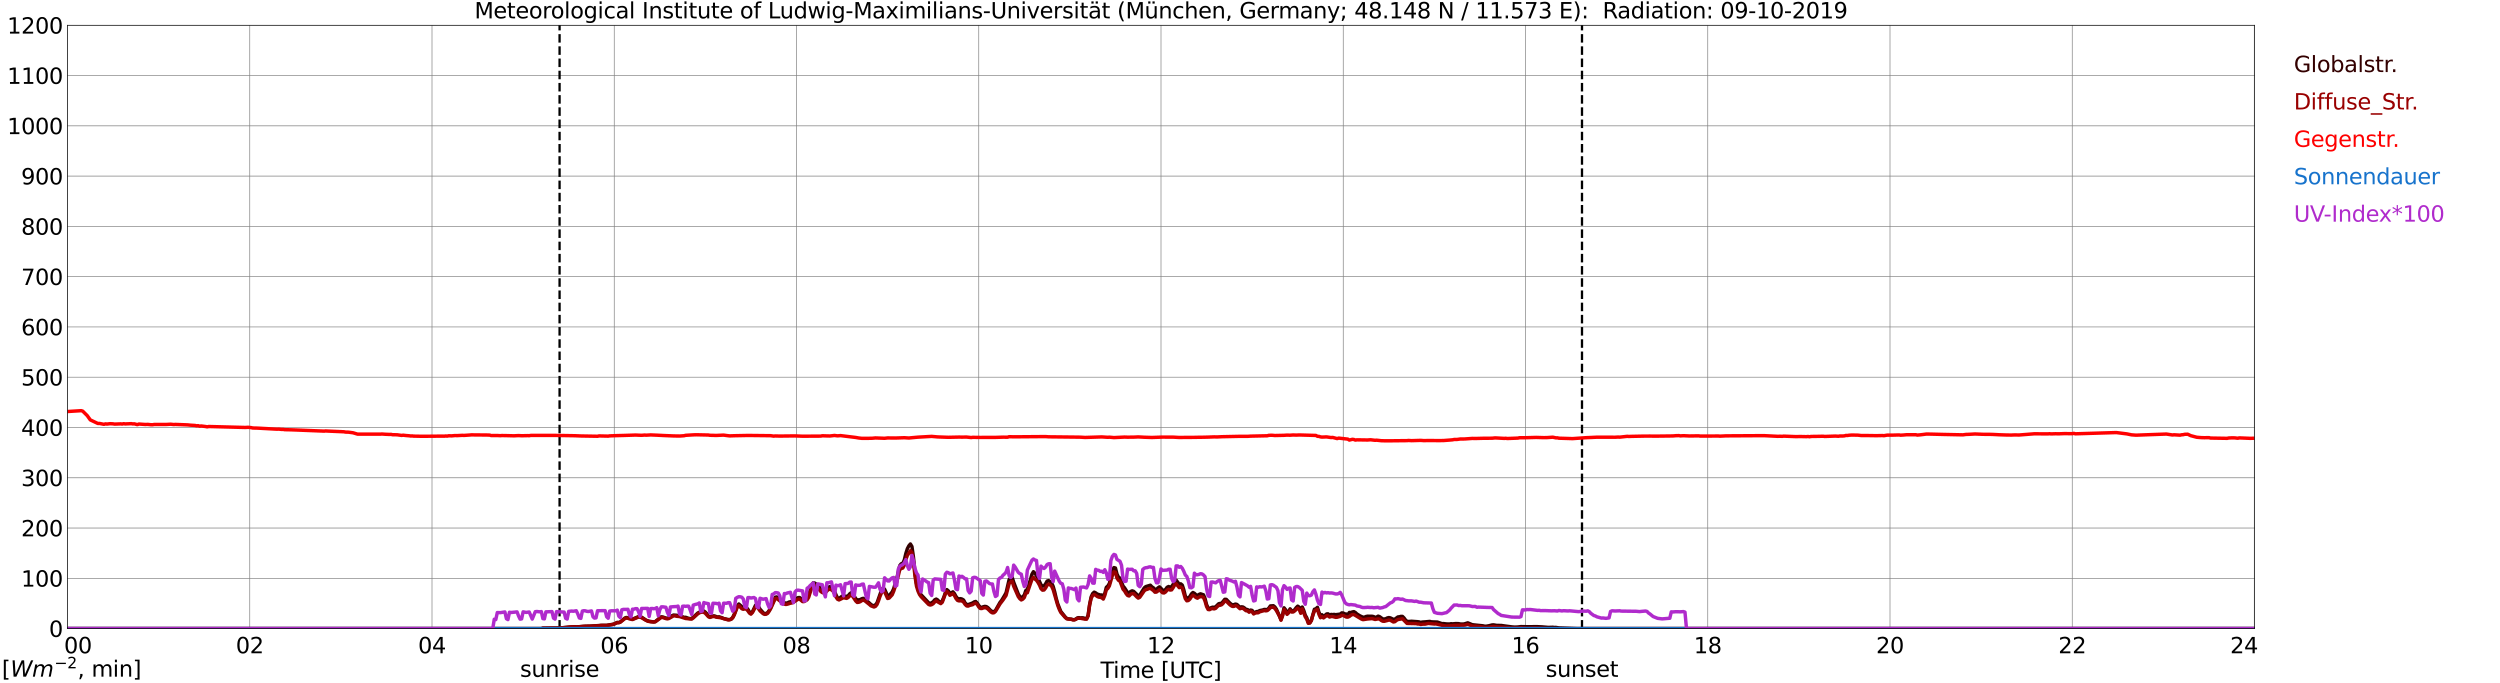 <?xml version="1.0" encoding="utf-8" standalone="no"?>
<!DOCTYPE svg PUBLIC "-//W3C//DTD SVG 1.1//EN"
  "http://www.w3.org/Graphics/SVG/1.1/DTD/svg11.dtd">
<svg xmlns:xlink="http://www.w3.org/1999/xlink" width="1085.4pt" height="296.64pt" viewBox="0 0 1085.4 296.64" xmlns="http://www.w3.org/2000/svg" version="1.1">
 <defs>
  <style type="text/css">*{stroke-linejoin: round; stroke-linecap: butt}</style>
 </defs>
 <g id="figure_1">
  <g id="patch_1">
   <path d="M 0 296.64 
L 1085.4 296.64 
L 1085.4 0 
L 0 0 
z
" style="fill: #ffffff"/>
  </g>
  <g id="axes_1">
   <g id="patch_2">
    <path d="M 29.306 272.909 
L 978.814 272.909 
L 978.814 10.976 
L 29.306 10.976 
z
" style="fill: #ffffff"/>
   </g>
   <g id="patch_3">
    <path d="M 978.814 272.909 
L 978.814 272.909 
L 978.814 10.976 
L 978.814 10.976 
z
" clip-path="url(#p61d3da9e66)" style="fill: #d3d3d3; opacity: 0.25; stroke: #d3d3d3; stroke-linejoin: miter"/>
   </g>
   <g id="matplotlib.axis_1">
    <g id="xtick_1">
     <g id="line2d_1">
      <path d="M 29.306 272.909 
L 29.306 10.976 
" clip-path="url(#p61d3da9e66)" style="fill: none; stroke: #808080; stroke-width: 0.3; stroke-linecap: square"/>
     </g>
     <g id="line2d_2"/>
     <g id="text_1">
      <!--    00 -->
      <g transform="translate(18.733 283.627) scale(0.095 -0.095)">
       <defs>
        <path id="DejaVuSans-20" transform="scale(0.016)"/>
        <path id="DejaVuSans-30" d="M 2034 4250 
Q 1547 4250 1301 3770 
Q 1056 3291 1056 2328 
Q 1056 1369 1301 889 
Q 1547 409 2034 409 
Q 2525 409 2770 889 
Q 3016 1369 3016 2328 
Q 3016 3291 2770 3770 
Q 2525 4250 2034 4250 
z
M 2034 4750 
Q 2819 4750 3233 4129 
Q 3647 3509 3647 2328 
Q 3647 1150 3233 529 
Q 2819 -91 2034 -91 
Q 1250 -91 836 529 
Q 422 1150 422 2328 
Q 422 3509 836 4129 
Q 1250 4750 2034 4750 
z
" transform="scale(0.016)"/>
       </defs>
       <use xlink:href="#DejaVuSans-20"/>
       <use xlink:href="#DejaVuSans-20" transform="translate(31.787 0)"/>
       <use xlink:href="#DejaVuSans-20" transform="translate(63.574 0)"/>
       <use xlink:href="#DejaVuSans-30" transform="translate(95.361 0)"/>
       <use xlink:href="#DejaVuSans-30" transform="translate(158.984 0)"/>
      </g>
     </g>
    </g>
    <g id="xtick_2">
     <g id="line2d_3">
      <path d="M 108.431 272.909 
L 108.431 10.976 
" clip-path="url(#p61d3da9e66)" style="fill: none; stroke: #808080; stroke-width: 0.3; stroke-linecap: square"/>
     </g>
     <g id="line2d_4"/>
     <g id="text_2">
      <!-- 02 -->
      <g transform="translate(102.387 283.627) scale(0.095 -0.095)">
       <defs>
        <path id="DejaVuSans-32" d="M 1228 531 
L 3431 531 
L 3431 0 
L 469 0 
L 469 531 
Q 828 903 1448 1529 
Q 2069 2156 2228 2338 
Q 2531 2678 2651 2914 
Q 2772 3150 2772 3378 
Q 2772 3750 2511 3984 
Q 2250 4219 1831 4219 
Q 1534 4219 1204 4116 
Q 875 4013 500 3803 
L 500 4441 
Q 881 4594 1212 4672 
Q 1544 4750 1819 4750 
Q 2544 4750 2975 4387 
Q 3406 4025 3406 3419 
Q 3406 3131 3298 2873 
Q 3191 2616 2906 2266 
Q 2828 2175 2409 1742 
Q 1991 1309 1228 531 
z
" transform="scale(0.016)"/>
       </defs>
       <use xlink:href="#DejaVuSans-30"/>
       <use xlink:href="#DejaVuSans-32" transform="translate(63.623 0)"/>
      </g>
     </g>
    </g>
    <g id="xtick_3">
     <g id="line2d_5">
      <path d="M 187.557 272.909 
L 187.557 10.976 
" clip-path="url(#p61d3da9e66)" style="fill: none; stroke: #808080; stroke-width: 0.3; stroke-linecap: square"/>
     </g>
     <g id="line2d_6"/>
     <g id="text_3">
      <!-- 04 -->
      <g transform="translate(181.513 283.627) scale(0.095 -0.095)">
       <defs>
        <path id="DejaVuSans-34" d="M 2419 4116 
L 825 1625 
L 2419 1625 
L 2419 4116 
z
M 2253 4666 
L 3047 4666 
L 3047 1625 
L 3713 1625 
L 3713 1100 
L 3047 1100 
L 3047 0 
L 2419 0 
L 2419 1100 
L 313 1100 
L 313 1709 
L 2253 4666 
z
" transform="scale(0.016)"/>
       </defs>
       <use xlink:href="#DejaVuSans-30"/>
       <use xlink:href="#DejaVuSans-34" transform="translate(63.623 0)"/>
      </g>
     </g>
    </g>
    <g id="xtick_4">
     <g id="line2d_7">
      <path d="M 266.683 272.909 
L 266.683 10.976 
" clip-path="url(#p61d3da9e66)" style="fill: none; stroke: #808080; stroke-width: 0.3; stroke-linecap: square"/>
     </g>
     <g id="line2d_8"/>
     <g id="text_4">
      <!-- 06 -->
      <g transform="translate(260.638 283.627) scale(0.095 -0.095)">
       <defs>
        <path id="DejaVuSans-36" d="M 2113 2584 
Q 1688 2584 1439 2293 
Q 1191 2003 1191 1497 
Q 1191 994 1439 701 
Q 1688 409 2113 409 
Q 2538 409 2786 701 
Q 3034 994 3034 1497 
Q 3034 2003 2786 2293 
Q 2538 2584 2113 2584 
z
M 3366 4563 
L 3366 3988 
Q 3128 4100 2886 4159 
Q 2644 4219 2406 4219 
Q 1781 4219 1451 3797 
Q 1122 3375 1075 2522 
Q 1259 2794 1537 2939 
Q 1816 3084 2150 3084 
Q 2853 3084 3261 2657 
Q 3669 2231 3669 1497 
Q 3669 778 3244 343 
Q 2819 -91 2113 -91 
Q 1303 -91 875 529 
Q 447 1150 447 2328 
Q 447 3434 972 4092 
Q 1497 4750 2381 4750 
Q 2619 4750 2861 4703 
Q 3103 4656 3366 4563 
z
" transform="scale(0.016)"/>
       </defs>
       <use xlink:href="#DejaVuSans-30"/>
       <use xlink:href="#DejaVuSans-36" transform="translate(63.623 0)"/>
      </g>
     </g>
    </g>
    <g id="xtick_5">
     <g id="line2d_9">
      <path d="M 345.808 272.909 
L 345.808 10.976 
" clip-path="url(#p61d3da9e66)" style="fill: none; stroke: #808080; stroke-width: 0.3; stroke-linecap: square"/>
     </g>
     <g id="line2d_10"/>
     <g id="text_5">
      <!-- 08 -->
      <g transform="translate(339.764 283.627) scale(0.095 -0.095)">
       <defs>
        <path id="DejaVuSans-38" d="M 2034 2216 
Q 1584 2216 1326 1975 
Q 1069 1734 1069 1313 
Q 1069 891 1326 650 
Q 1584 409 2034 409 
Q 2484 409 2743 651 
Q 3003 894 3003 1313 
Q 3003 1734 2745 1975 
Q 2488 2216 2034 2216 
z
M 1403 2484 
Q 997 2584 770 2862 
Q 544 3141 544 3541 
Q 544 4100 942 4425 
Q 1341 4750 2034 4750 
Q 2731 4750 3128 4425 
Q 3525 4100 3525 3541 
Q 3525 3141 3298 2862 
Q 3072 2584 2669 2484 
Q 3125 2378 3379 2068 
Q 3634 1759 3634 1313 
Q 3634 634 3220 271 
Q 2806 -91 2034 -91 
Q 1263 -91 848 271 
Q 434 634 434 1313 
Q 434 1759 690 2068 
Q 947 2378 1403 2484 
z
M 1172 3481 
Q 1172 3119 1398 2916 
Q 1625 2713 2034 2713 
Q 2441 2713 2670 2916 
Q 2900 3119 2900 3481 
Q 2900 3844 2670 4047 
Q 2441 4250 2034 4250 
Q 1625 4250 1398 4047 
Q 1172 3844 1172 3481 
z
" transform="scale(0.016)"/>
       </defs>
       <use xlink:href="#DejaVuSans-30"/>
       <use xlink:href="#DejaVuSans-38" transform="translate(63.623 0)"/>
      </g>
     </g>
    </g>
    <g id="xtick_6">
     <g id="line2d_11">
      <path d="M 424.934 272.909 
L 424.934 10.976 
" clip-path="url(#p61d3da9e66)" style="fill: none; stroke: #808080; stroke-width: 0.3; stroke-linecap: square"/>
     </g>
     <g id="line2d_12"/>
     <g id="text_6">
      <!-- 10 -->
      <g transform="translate(418.89 283.627) scale(0.095 -0.095)">
       <defs>
        <path id="DejaVuSans-31" d="M 794 531 
L 1825 531 
L 1825 4091 
L 703 3866 
L 703 4441 
L 1819 4666 
L 2450 4666 
L 2450 531 
L 3481 531 
L 3481 0 
L 794 0 
L 794 531 
z
" transform="scale(0.016)"/>
       </defs>
       <use xlink:href="#DejaVuSans-31"/>
       <use xlink:href="#DejaVuSans-30" transform="translate(63.623 0)"/>
      </g>
     </g>
    </g>
    <g id="xtick_7">
     <g id="line2d_13">
      <path d="M 504.06 272.909 
L 504.06 10.976 
" clip-path="url(#p61d3da9e66)" style="fill: none; stroke: #808080; stroke-width: 0.3; stroke-linecap: square"/>
     </g>
     <g id="line2d_14"/>
     <g id="text_7">
      <!-- 12 -->
      <g transform="translate(498.015 283.627) scale(0.095 -0.095)">
       <use xlink:href="#DejaVuSans-31"/>
       <use xlink:href="#DejaVuSans-32" transform="translate(63.623 0)"/>
      </g>
     </g>
    </g>
    <g id="xtick_8">
     <g id="line2d_15">
      <path d="M 583.185 272.909 
L 583.185 10.976 
" clip-path="url(#p61d3da9e66)" style="fill: none; stroke: #808080; stroke-width: 0.3; stroke-linecap: square"/>
     </g>
     <g id="line2d_16"/>
     <g id="text_8">
      <!-- 14 -->
      <g transform="translate(577.141 283.627) scale(0.095 -0.095)">
       <use xlink:href="#DejaVuSans-31"/>
       <use xlink:href="#DejaVuSans-34" transform="translate(63.623 0)"/>
      </g>
     </g>
    </g>
    <g id="xtick_9">
     <g id="line2d_17">
      <path d="M 662.311 272.909 
L 662.311 10.976 
" clip-path="url(#p61d3da9e66)" style="fill: none; stroke: #808080; stroke-width: 0.3; stroke-linecap: square"/>
     </g>
     <g id="line2d_18"/>
     <g id="text_9">
      <!-- 16 -->
      <g transform="translate(656.267 283.627) scale(0.095 -0.095)">
       <use xlink:href="#DejaVuSans-31"/>
       <use xlink:href="#DejaVuSans-36" transform="translate(63.623 0)"/>
      </g>
     </g>
    </g>
    <g id="xtick_10">
     <g id="line2d_19">
      <path d="M 741.437 272.909 
L 741.437 10.976 
" clip-path="url(#p61d3da9e66)" style="fill: none; stroke: #808080; stroke-width: 0.3; stroke-linecap: square"/>
     </g>
     <g id="line2d_20"/>
     <g id="text_10">
      <!-- 18 -->
      <g transform="translate(735.392 283.627) scale(0.095 -0.095)">
       <use xlink:href="#DejaVuSans-31"/>
       <use xlink:href="#DejaVuSans-38" transform="translate(63.623 0)"/>
      </g>
     </g>
    </g>
    <g id="xtick_11">
     <g id="line2d_21">
      <path d="M 820.562 272.909 
L 820.562 10.976 
" clip-path="url(#p61d3da9e66)" style="fill: none; stroke: #808080; stroke-width: 0.3; stroke-linecap: square"/>
     </g>
     <g id="line2d_22"/>
     <g id="text_11">
      <!-- 20 -->
      <g transform="translate(814.518 283.627) scale(0.095 -0.095)">
       <use xlink:href="#DejaVuSans-32"/>
       <use xlink:href="#DejaVuSans-30" transform="translate(63.623 0)"/>
      </g>
     </g>
    </g>
    <g id="xtick_12">
     <g id="line2d_23">
      <path d="M 899.688 272.909 
L 899.688 10.976 
" clip-path="url(#p61d3da9e66)" style="fill: none; stroke: #808080; stroke-width: 0.3; stroke-linecap: square"/>
     </g>
     <g id="line2d_24"/>
     <g id="text_12">
      <!-- 22 -->
      <g transform="translate(893.644 283.627) scale(0.095 -0.095)">
       <use xlink:href="#DejaVuSans-32"/>
       <use xlink:href="#DejaVuSans-32" transform="translate(63.623 0)"/>
      </g>
     </g>
    </g>
    <g id="xtick_13">
     <g id="line2d_25">
      <path d="M 978.814 272.909 
L 978.814 10.976 
" clip-path="url(#p61d3da9e66)" style="fill: none; stroke: #808080; stroke-width: 0.3; stroke-linecap: square"/>
     </g>
     <g id="line2d_26"/>
     <g id="text_13">
      <!-- 24    -->
      <g transform="translate(968.241 283.627) scale(0.095 -0.095)">
       <use xlink:href="#DejaVuSans-32"/>
       <use xlink:href="#DejaVuSans-34" transform="translate(63.623 0)"/>
       <use xlink:href="#DejaVuSans-20" transform="translate(127.246 0)"/>
       <use xlink:href="#DejaVuSans-20" transform="translate(159.033 0)"/>
       <use xlink:href="#DejaVuSans-20" transform="translate(190.82 0)"/>
      </g>
     </g>
    </g>
    <g id="text_14">
     <!-- Time [UTC] -->
     <g transform="translate(477.806 294.322) scale(0.095 -0.095)">
      <defs>
       <path id="DejaVuSans-54" d="M -19 4666 
L 3928 4666 
L 3928 4134 
L 2272 4134 
L 2272 0 
L 1638 0 
L 1638 4134 
L -19 4134 
L -19 4666 
z
" transform="scale(0.016)"/>
       <path id="DejaVuSans-69" d="M 603 3500 
L 1178 3500 
L 1178 0 
L 603 0 
L 603 3500 
z
M 603 4863 
L 1178 4863 
L 1178 4134 
L 603 4134 
L 603 4863 
z
" transform="scale(0.016)"/>
       <path id="DejaVuSans-6d" d="M 3328 2828 
Q 3544 3216 3844 3400 
Q 4144 3584 4550 3584 
Q 5097 3584 5394 3201 
Q 5691 2819 5691 2113 
L 5691 0 
L 5113 0 
L 5113 2094 
Q 5113 2597 4934 2840 
Q 4756 3084 4391 3084 
Q 3944 3084 3684 2787 
Q 3425 2491 3425 1978 
L 3425 0 
L 2847 0 
L 2847 2094 
Q 2847 2600 2669 2842 
Q 2491 3084 2119 3084 
Q 1678 3084 1418 2786 
Q 1159 2488 1159 1978 
L 1159 0 
L 581 0 
L 581 3500 
L 1159 3500 
L 1159 2956 
Q 1356 3278 1631 3431 
Q 1906 3584 2284 3584 
Q 2666 3584 2933 3390 
Q 3200 3197 3328 2828 
z
" transform="scale(0.016)"/>
       <path id="DejaVuSans-65" d="M 3597 1894 
L 3597 1613 
L 953 1613 
Q 991 1019 1311 708 
Q 1631 397 2203 397 
Q 2534 397 2845 478 
Q 3156 559 3463 722 
L 3463 178 
Q 3153 47 2828 -22 
Q 2503 -91 2169 -91 
Q 1331 -91 842 396 
Q 353 884 353 1716 
Q 353 2575 817 3079 
Q 1281 3584 2069 3584 
Q 2775 3584 3186 3129 
Q 3597 2675 3597 1894 
z
M 3022 2063 
Q 3016 2534 2758 2815 
Q 2500 3097 2075 3097 
Q 1594 3097 1305 2825 
Q 1016 2553 972 2059 
L 3022 2063 
z
" transform="scale(0.016)"/>
       <path id="DejaVuSans-5b" d="M 550 4863 
L 1875 4863 
L 1875 4416 
L 1125 4416 
L 1125 -397 
L 1875 -397 
L 1875 -844 
L 550 -844 
L 550 4863 
z
" transform="scale(0.016)"/>
       <path id="DejaVuSans-55" d="M 556 4666 
L 1191 4666 
L 1191 1831 
Q 1191 1081 1462 751 
Q 1734 422 2344 422 
Q 2950 422 3222 751 
Q 3494 1081 3494 1831 
L 3494 4666 
L 4128 4666 
L 4128 1753 
Q 4128 841 3676 375 
Q 3225 -91 2344 -91 
Q 1459 -91 1007 375 
Q 556 841 556 1753 
L 556 4666 
z
" transform="scale(0.016)"/>
       <path id="DejaVuSans-43" d="M 4122 4306 
L 4122 3641 
Q 3803 3938 3442 4084 
Q 3081 4231 2675 4231 
Q 1875 4231 1450 3742 
Q 1025 3253 1025 2328 
Q 1025 1406 1450 917 
Q 1875 428 2675 428 
Q 3081 428 3442 575 
Q 3803 722 4122 1019 
L 4122 359 
Q 3791 134 3420 21 
Q 3050 -91 2638 -91 
Q 1578 -91 968 557 
Q 359 1206 359 2328 
Q 359 3453 968 4101 
Q 1578 4750 2638 4750 
Q 3056 4750 3426 4639 
Q 3797 4528 4122 4306 
z
" transform="scale(0.016)"/>
       <path id="DejaVuSans-5d" d="M 1947 4863 
L 1947 -844 
L 622 -844 
L 622 -397 
L 1369 -397 
L 1369 4416 
L 622 4416 
L 622 4863 
L 1947 4863 
z
" transform="scale(0.016)"/>
      </defs>
      <use xlink:href="#DejaVuSans-54"/>
      <use xlink:href="#DejaVuSans-69" transform="translate(57.959 0)"/>
      <use xlink:href="#DejaVuSans-6d" transform="translate(85.742 0)"/>
      <use xlink:href="#DejaVuSans-65" transform="translate(183.154 0)"/>
      <use xlink:href="#DejaVuSans-20" transform="translate(244.678 0)"/>
      <use xlink:href="#DejaVuSans-5b" transform="translate(276.465 0)"/>
      <use xlink:href="#DejaVuSans-55" transform="translate(315.479 0)"/>
      <use xlink:href="#DejaVuSans-54" transform="translate(388.672 0)"/>
      <use xlink:href="#DejaVuSans-43" transform="translate(443.881 0)"/>
      <use xlink:href="#DejaVuSans-5d" transform="translate(513.705 0)"/>
     </g>
    </g>
   </g>
   <g id="matplotlib.axis_2">
    <g id="ytick_1">
     <g id="line2d_27">
      <path d="M 29.306 272.909 
L 978.814 272.909 
" clip-path="url(#p61d3da9e66)" style="fill: none; stroke: #808080; stroke-width: 0.3; stroke-linecap: square"/>
     </g>
     <g id="line2d_28"/>
     <g id="text_15">
      <!-- 0 -->
      <g transform="translate(21.261 276.518) scale(0.095 -0.095)">
       <use xlink:href="#DejaVuSans-30"/>
      </g>
     </g>
    </g>
    <g id="ytick_2">
     <g id="line2d_29">
      <path d="M 29.306 251.081 
L 978.814 251.081 
" clip-path="url(#p61d3da9e66)" style="fill: none; stroke: #808080; stroke-width: 0.3; stroke-linecap: square"/>
     </g>
     <g id="line2d_30"/>
     <g id="text_16">
      <!-- 100 -->
      <g transform="translate(9.173 254.69) scale(0.095 -0.095)">
       <use xlink:href="#DejaVuSans-31"/>
       <use xlink:href="#DejaVuSans-30" transform="translate(63.623 0)"/>
       <use xlink:href="#DejaVuSans-30" transform="translate(127.246 0)"/>
      </g>
     </g>
    </g>
    <g id="ytick_3">
     <g id="line2d_31">
      <path d="M 29.306 229.253 
L 978.814 229.253 
" clip-path="url(#p61d3da9e66)" style="fill: none; stroke: #808080; stroke-width: 0.3; stroke-linecap: square"/>
     </g>
     <g id="line2d_32"/>
     <g id="text_17">
      <!-- 200 -->
      <g transform="translate(9.173 232.863) scale(0.095 -0.095)">
       <use xlink:href="#DejaVuSans-32"/>
       <use xlink:href="#DejaVuSans-30" transform="translate(63.623 0)"/>
       <use xlink:href="#DejaVuSans-30" transform="translate(127.246 0)"/>
      </g>
     </g>
    </g>
    <g id="ytick_4">
     <g id="line2d_33">
      <path d="M 29.306 207.426 
L 978.814 207.426 
" clip-path="url(#p61d3da9e66)" style="fill: none; stroke: #808080; stroke-width: 0.3; stroke-linecap: square"/>
     </g>
     <g id="line2d_34"/>
     <g id="text_18">
      <!-- 300 -->
      <g transform="translate(9.173 211.035) scale(0.095 -0.095)">
       <defs>
        <path id="DejaVuSans-33" d="M 2597 2516 
Q 3050 2419 3304 2112 
Q 3559 1806 3559 1356 
Q 3559 666 3084 287 
Q 2609 -91 1734 -91 
Q 1441 -91 1130 -33 
Q 819 25 488 141 
L 488 750 
Q 750 597 1062 519 
Q 1375 441 1716 441 
Q 2309 441 2620 675 
Q 2931 909 2931 1356 
Q 2931 1769 2642 2001 
Q 2353 2234 1838 2234 
L 1294 2234 
L 1294 2753 
L 1863 2753 
Q 2328 2753 2575 2939 
Q 2822 3125 2822 3475 
Q 2822 3834 2567 4026 
Q 2313 4219 1838 4219 
Q 1578 4219 1281 4162 
Q 984 4106 628 3988 
L 628 4550 
Q 988 4650 1302 4700 
Q 1616 4750 1894 4750 
Q 2613 4750 3031 4423 
Q 3450 4097 3450 3541 
Q 3450 3153 3228 2886 
Q 3006 2619 2597 2516 
z
" transform="scale(0.016)"/>
       </defs>
       <use xlink:href="#DejaVuSans-33"/>
       <use xlink:href="#DejaVuSans-30" transform="translate(63.623 0)"/>
       <use xlink:href="#DejaVuSans-30" transform="translate(127.246 0)"/>
      </g>
     </g>
    </g>
    <g id="ytick_5">
     <g id="line2d_35">
      <path d="M 29.306 185.598 
L 978.814 185.598 
" clip-path="url(#p61d3da9e66)" style="fill: none; stroke: #808080; stroke-width: 0.3; stroke-linecap: square"/>
     </g>
     <g id="line2d_36"/>
     <g id="text_19">
      <!-- 400 -->
      <g transform="translate(9.173 189.207) scale(0.095 -0.095)">
       <use xlink:href="#DejaVuSans-34"/>
       <use xlink:href="#DejaVuSans-30" transform="translate(63.623 0)"/>
       <use xlink:href="#DejaVuSans-30" transform="translate(127.246 0)"/>
      </g>
     </g>
    </g>
    <g id="ytick_6">
     <g id="line2d_37">
      <path d="M 29.306 163.77 
L 978.814 163.77 
" clip-path="url(#p61d3da9e66)" style="fill: none; stroke: #808080; stroke-width: 0.3; stroke-linecap: square"/>
     </g>
     <g id="line2d_38"/>
     <g id="text_20">
      <!-- 500 -->
      <g transform="translate(9.173 167.379) scale(0.095 -0.095)">
       <defs>
        <path id="DejaVuSans-35" d="M 691 4666 
L 3169 4666 
L 3169 4134 
L 1269 4134 
L 1269 2991 
Q 1406 3038 1543 3061 
Q 1681 3084 1819 3084 
Q 2600 3084 3056 2656 
Q 3513 2228 3513 1497 
Q 3513 744 3044 326 
Q 2575 -91 1722 -91 
Q 1428 -91 1123 -41 
Q 819 9 494 109 
L 494 744 
Q 775 591 1075 516 
Q 1375 441 1709 441 
Q 2250 441 2565 725 
Q 2881 1009 2881 1497 
Q 2881 1984 2565 2268 
Q 2250 2553 1709 2553 
Q 1456 2553 1204 2497 
Q 953 2441 691 2322 
L 691 4666 
z
" transform="scale(0.016)"/>
       </defs>
       <use xlink:href="#DejaVuSans-35"/>
       <use xlink:href="#DejaVuSans-30" transform="translate(63.623 0)"/>
       <use xlink:href="#DejaVuSans-30" transform="translate(127.246 0)"/>
      </g>
     </g>
    </g>
    <g id="ytick_7">
     <g id="line2d_39">
      <path d="M 29.306 141.942 
L 978.814 141.942 
" clip-path="url(#p61d3da9e66)" style="fill: none; stroke: #808080; stroke-width: 0.3; stroke-linecap: square"/>
     </g>
     <g id="line2d_40"/>
     <g id="text_21">
      <!-- 600 -->
      <g transform="translate(9.173 145.551) scale(0.095 -0.095)">
       <use xlink:href="#DejaVuSans-36"/>
       <use xlink:href="#DejaVuSans-30" transform="translate(63.623 0)"/>
       <use xlink:href="#DejaVuSans-30" transform="translate(127.246 0)"/>
      </g>
     </g>
    </g>
    <g id="ytick_8">
     <g id="line2d_41">
      <path d="M 29.306 120.114 
L 978.814 120.114 
" clip-path="url(#p61d3da9e66)" style="fill: none; stroke: #808080; stroke-width: 0.3; stroke-linecap: square"/>
     </g>
     <g id="line2d_42"/>
     <g id="text_22">
      <!-- 700 -->
      <g transform="translate(9.173 123.724) scale(0.095 -0.095)">
       <defs>
        <path id="DejaVuSans-37" d="M 525 4666 
L 3525 4666 
L 3525 4397 
L 1831 0 
L 1172 0 
L 2766 4134 
L 525 4134 
L 525 4666 
z
" transform="scale(0.016)"/>
       </defs>
       <use xlink:href="#DejaVuSans-37"/>
       <use xlink:href="#DejaVuSans-30" transform="translate(63.623 0)"/>
       <use xlink:href="#DejaVuSans-30" transform="translate(127.246 0)"/>
      </g>
     </g>
    </g>
    <g id="ytick_9">
     <g id="line2d_43">
      <path d="M 29.306 98.287 
L 978.814 98.287 
" clip-path="url(#p61d3da9e66)" style="fill: none; stroke: #808080; stroke-width: 0.3; stroke-linecap: square"/>
     </g>
     <g id="line2d_44"/>
     <g id="text_23">
      <!-- 800 -->
      <g transform="translate(9.173 101.896) scale(0.095 -0.095)">
       <use xlink:href="#DejaVuSans-38"/>
       <use xlink:href="#DejaVuSans-30" transform="translate(63.623 0)"/>
       <use xlink:href="#DejaVuSans-30" transform="translate(127.246 0)"/>
      </g>
     </g>
    </g>
    <g id="ytick_10">
     <g id="line2d_45">
      <path d="M 29.306 76.459 
L 978.814 76.459 
" clip-path="url(#p61d3da9e66)" style="fill: none; stroke: #808080; stroke-width: 0.3; stroke-linecap: square"/>
     </g>
     <g id="line2d_46"/>
     <g id="text_24">
      <!-- 900 -->
      <g transform="translate(9.173 80.068) scale(0.095 -0.095)">
       <defs>
        <path id="DejaVuSans-39" d="M 703 97 
L 703 672 
Q 941 559 1184 500 
Q 1428 441 1663 441 
Q 2288 441 2617 861 
Q 2947 1281 2994 2138 
Q 2813 1869 2534 1725 
Q 2256 1581 1919 1581 
Q 1219 1581 811 2004 
Q 403 2428 403 3163 
Q 403 3881 828 4315 
Q 1253 4750 1959 4750 
Q 2769 4750 3195 4129 
Q 3622 3509 3622 2328 
Q 3622 1225 3098 567 
Q 2575 -91 1691 -91 
Q 1453 -91 1209 -44 
Q 966 3 703 97 
z
M 1959 2075 
Q 2384 2075 2632 2365 
Q 2881 2656 2881 3163 
Q 2881 3666 2632 3958 
Q 2384 4250 1959 4250 
Q 1534 4250 1286 3958 
Q 1038 3666 1038 3163 
Q 1038 2656 1286 2365 
Q 1534 2075 1959 2075 
z
" transform="scale(0.016)"/>
       </defs>
       <use xlink:href="#DejaVuSans-39"/>
       <use xlink:href="#DejaVuSans-30" transform="translate(63.623 0)"/>
       <use xlink:href="#DejaVuSans-30" transform="translate(127.246 0)"/>
      </g>
     </g>
    </g>
    <g id="ytick_11">
     <g id="line2d_47">
      <path d="M 29.306 54.631 
L 978.814 54.631 
" clip-path="url(#p61d3da9e66)" style="fill: none; stroke: #808080; stroke-width: 0.3; stroke-linecap: square"/>
     </g>
     <g id="line2d_48"/>
     <g id="text_25">
      <!-- 1000 -->
      <g transform="translate(3.128 58.24) scale(0.095 -0.095)">
       <use xlink:href="#DejaVuSans-31"/>
       <use xlink:href="#DejaVuSans-30" transform="translate(63.623 0)"/>
       <use xlink:href="#DejaVuSans-30" transform="translate(127.246 0)"/>
       <use xlink:href="#DejaVuSans-30" transform="translate(190.869 0)"/>
      </g>
     </g>
    </g>
    <g id="ytick_12">
     <g id="line2d_49">
      <path d="M 29.306 32.803 
L 978.814 32.803 
" clip-path="url(#p61d3da9e66)" style="fill: none; stroke: #808080; stroke-width: 0.3; stroke-linecap: square"/>
     </g>
     <g id="line2d_50"/>
     <g id="text_26">
      <!-- 1100 -->
      <g transform="translate(3.128 36.413) scale(0.095 -0.095)">
       <use xlink:href="#DejaVuSans-31"/>
       <use xlink:href="#DejaVuSans-31" transform="translate(63.623 0)"/>
       <use xlink:href="#DejaVuSans-30" transform="translate(127.246 0)"/>
       <use xlink:href="#DejaVuSans-30" transform="translate(190.869 0)"/>
      </g>
     </g>
    </g>
    <g id="ytick_13">
     <g id="line2d_51">
      <path d="M 29.306 10.976 
L 978.814 10.976 
" clip-path="url(#p61d3da9e66)" style="fill: none; stroke: #808080; stroke-width: 0.3; stroke-linecap: square"/>
     </g>
     <g id="line2d_52"/>
     <g id="text_27">
      <!-- 1200 -->
      <g transform="translate(3.128 14.585) scale(0.095 -0.095)">
       <use xlink:href="#DejaVuSans-31"/>
       <use xlink:href="#DejaVuSans-32" transform="translate(63.623 0)"/>
       <use xlink:href="#DejaVuSans-30" transform="translate(127.246 0)"/>
       <use xlink:href="#DejaVuSans-30" transform="translate(190.869 0)"/>
      </g>
     </g>
    </g>
   </g>
   <g id="line2d_53">
    <path d="M 242.945 272.909 
L 242.945 10.976 
" clip-path="url(#p61d3da9e66)" style="fill: none; stroke-dasharray: 3.7,1.6; stroke-dashoffset: 0; stroke: #000000"/>
   </g>
   <g id="line2d_54">
    <path d="M 686.84 272.909 
L 686.84 10.976 
" clip-path="url(#p61d3da9e66)" style="fill: none; stroke-dasharray: 3.7,1.6; stroke-dashoffset: 0; stroke: #000000"/>
   </g>
   <g id="line2d_55">
    <path d="M 29.306 272.909 
L 235.033 272.909 
L 235.692 272.741 
L 242.945 272.647 
L 249.539 272.082 
L 250.198 272.175 
L 254.155 271.894 
L 256.133 271.863 
L 257.451 271.767 
L 261.408 271.486 
L 263.386 271.486 
L 266.023 271.047 
L 266.683 270.89 
L 268.002 270.2 
L 268.661 270.263 
L 269.32 270.012 
L 271.298 268.318 
L 271.958 268.067 
L 273.277 268.412 
L 274.595 268.727 
L 275.255 268.539 
L 276.573 267.974 
L 277.233 267.723 
L 278.552 267.943 
L 279.87 268.82 
L 280.53 269.29 
L 281.849 269.731 
L 283.827 270.012 
L 284.486 269.886 
L 285.805 268.82 
L 286.464 268.131 
L 287.124 267.786 
L 287.783 267.88 
L 289.102 268.349 
L 289.761 268.382 
L 290.42 268.255 
L 291.739 267.347 
L 292.399 267.033 
L 293.717 267.127 
L 294.377 267.251 
L 295.036 267.251 
L 297.014 268.037 
L 297.674 268.004 
L 298.992 268.476 
L 299.652 268.569 
L 300.311 268.506 
L 301.63 267.378 
L 302.949 266.155 
L 304.267 265.496 
L 304.927 265.276 
L 305.586 265.276 
L 306.246 265.778 
L 306.905 266.5 
L 307.564 267.472 
L 308.224 267.91 
L 309.543 267.408 
L 310.202 267.408 
L 311.521 267.91 
L 312.18 267.786 
L 313.499 268.225 
L 314.158 268.539 
L 316.136 268.978 
L 316.796 269.008 
L 317.455 268.757 
L 318.114 268.067 
L 318.774 266.718 
L 320.093 263.113 
L 320.752 262.235 
L 322.73 263.927 
L 324.049 263.739 
L 324.708 264.523 
L 325.368 265.653 
L 326.027 266.123 
L 326.686 265.621 
L 328.005 262.798 
L 328.665 262.517 
L 329.324 263.364 
L 329.983 264.492 
L 331.302 265.965 
L 331.961 266.5 
L 332.621 266.31 
L 333.28 265.965 
L 333.94 265.057 
L 334.599 263.833 
L 336.577 259.286 
L 337.236 259.162 
L 339.215 260.886 
L 340.533 261.7 
L 341.193 261.857 
L 341.852 261.764 
L 342.512 261.419 
L 343.83 261.104 
L 344.49 260.823 
L 345.808 259.851 
L 346.468 259.474 
L 347.127 259.413 
L 347.787 259.851 
L 348.446 260.447 
L 349.105 260.447 
L 349.765 260.102 
L 350.424 259.631 
L 351.083 258.533 
L 352.402 254.143 
L 353.062 253.046 
L 353.721 253.139 
L 355.04 254.08 
L 356.359 255.774 
L 357.018 256.119 
L 357.677 256.307 
L 358.337 256.243 
L 359.655 254.958 
L 360.315 254.676 
L 360.974 254.833 
L 361.634 255.429 
L 362.293 256.621 
L 362.952 258.251 
L 363.612 259.568 
L 364.271 259.851 
L 365.59 258.847 
L 366.249 258.627 
L 366.909 258.878 
L 367.568 258.878 
L 368.227 258.69 
L 368.887 257.843 
L 369.546 257.341 
L 370.206 257.656 
L 371.524 259.913 
L 372.184 260.447 
L 372.843 260.447 
L 373.502 260.29 
L 374.162 259.945 
L 374.821 259.758 
L 375.481 260.039 
L 378.118 262.423 
L 378.777 262.861 
L 379.437 262.955 
L 380.096 262.61 
L 380.756 261.764 
L 382.734 256.149 
L 383.393 255.335 
L 384.053 255.774 
L 385.371 258.753 
L 386.031 258.566 
L 387.349 256.996 
L 388.009 255.554 
L 389.328 251.131 
L 390.646 245.55 
L 391.306 244.734 
L 391.965 244.579 
L 392.624 243.072 
L 393.284 240.281 
L 393.943 238.211 
L 394.603 236.956 
L 395.262 236.173 
L 395.921 237.271 
L 396.581 241.881 
L 397.24 248.466 
L 397.899 253.327 
L 398.559 255.741 
L 399.218 257.311 
L 399.878 258.188 
L 403.175 261.7 
L 403.834 262.078 
L 405.153 261.262 
L 405.812 260.415 
L 406.471 260.102 
L 407.131 260.508 
L 407.79 261.294 
L 408.45 261.482 
L 409.109 260.823 
L 409.768 259.286 
L 410.428 257.341 
L 411.087 255.992 
L 411.746 256.558 
L 412.406 257.592 
L 413.065 257.341 
L 413.725 256.966 
L 414.384 257.719 
L 415.043 258.941 
L 415.703 259.788 
L 416.362 260.009 
L 417.022 259.913 
L 417.681 260.102 
L 418.34 260.508 
L 419 261.764 
L 419.659 262.39 
L 420.318 262.517 
L 422.297 261.764 
L 422.956 261.325 
L 423.615 261.137 
L 424.275 261.827 
L 424.934 262.861 
L 425.593 263.582 
L 426.253 263.708 
L 426.912 263.427 
L 427.572 263.27 
L 428.231 263.364 
L 428.89 263.802 
L 430.209 265.151 
L 430.869 265.527 
L 431.528 265.559 
L 432.187 265.057 
L 434.165 261.545 
L 434.825 260.729 
L 436.144 258.533 
L 436.803 257.341 
L 438.122 251.633 
L 438.781 250.88 
L 439.44 250.631 
L 440.1 252.764 
L 442.078 257.876 
L 442.737 258.941 
L 443.397 259.507 
L 444.056 259.035 
L 444.716 258.345 
L 445.375 256.337 
L 446.034 255.898 
L 447.353 251.697 
L 448.012 249.344 
L 448.672 248.215 
L 449.331 248.874 
L 450.65 250.976 
L 451.969 253.892 
L 452.628 254.488 
L 453.287 254.394 
L 453.947 253.484 
L 454.606 252.292 
L 455.266 252.072 
L 456.584 253.076 
L 457.244 254.613 
L 457.903 256.933 
L 458.563 259.788 
L 459.222 262.108 
L 460.541 265.433 
L 462.519 267.91 
L 463.178 268.506 
L 463.838 268.694 
L 465.156 268.82 
L 465.816 269.008 
L 466.475 269.071 
L 467.134 268.727 
L 467.794 268.255 
L 468.453 268.161 
L 469.113 268.288 
L 469.772 268.225 
L 470.431 268.288 
L 471.091 268.539 
L 471.75 268.6 
L 472.409 267.19 
L 473.069 262.453 
L 473.728 259.162 
L 474.388 257.719 
L 475.047 257.09 
L 475.706 257.405 
L 476.366 257.907 
L 477.685 258.315 
L 478.344 258.315 
L 479.003 258.911 
L 479.663 257.656 
L 480.322 254.99 
L 480.981 254.425 
L 481.641 253.327 
L 482.96 248.058 
L 483.619 246.427 
L 484.278 246.615 
L 484.938 249.219 
L 485.597 250.568 
L 486.256 251.007 
L 487.575 254.425 
L 488.235 255.209 
L 489.553 257.247 
L 490.213 257.405 
L 490.872 256.809 
L 491.532 256.527 
L 492.191 256.745 
L 494.169 258.66 
L 494.828 258.376 
L 496.807 255.209 
L 497.466 254.676 
L 499.444 254.08 
L 500.103 254.77 
L 500.763 255.209 
L 501.422 255.868 
L 502.082 255.931 
L 502.741 255.241 
L 503.4 254.8 
L 504.06 255.429 
L 504.719 256.243 
L 505.379 256.307 
L 506.038 255.931 
L 506.697 254.99 
L 507.357 254.646 
L 508.016 254.897 
L 508.675 254.676 
L 509.335 253.705 
L 509.994 252.386 
L 510.654 251.884 
L 511.972 253.641 
L 512.632 253.484 
L 513.291 254.017 
L 513.95 256.056 
L 514.61 258.784 
L 515.269 259.725 
L 515.929 259.6 
L 516.588 259.005 
L 517.247 257.876 
L 517.907 257.247 
L 518.566 257.592 
L 519.226 258.221 
L 519.885 258.533 
L 520.544 258.094 
L 521.204 257.813 
L 522.522 258.251 
L 523.182 259.882 
L 523.841 262.486 
L 524.501 263.927 
L 525.16 264.21 
L 525.819 263.833 
L 526.479 263.615 
L 527.138 263.678 
L 527.797 263.427 
L 529.116 262.108 
L 530.435 261.857 
L 531.754 260.196 
L 532.413 260.227 
L 533.732 261.606 
L 534.391 262.202 
L 535.051 262.61 
L 535.71 262.517 
L 536.369 262.266 
L 537.029 262.423 
L 538.348 263.678 
L 539.007 263.457 
L 539.666 263.551 
L 540.326 263.99 
L 540.985 264.586 
L 541.644 264.649 
L 542.304 265.215 
L 542.963 264.87 
L 543.623 265.025 
L 544.282 266.059 
L 545.601 265.527 
L 546.26 265.466 
L 546.919 265.088 
L 548.238 264.837 
L 548.898 264.586 
L 550.216 264.68 
L 550.876 264.023 
L 551.535 263.082 
L 552.854 262.986 
L 553.513 263.521 
L 554.173 264.492 
L 556.151 268.978 
L 556.81 267.096 
L 557.47 263.896 
L 558.129 264.712 
L 558.788 265.998 
L 559.448 265.559 
L 560.107 264.335 
L 560.766 265.215 
L 561.426 265.276 
L 562.085 264.743 
L 562.745 263.833 
L 563.404 263.176 
L 564.063 263.615 
L 564.723 265.339 
L 565.382 263.551 
L 566.042 265.057 
L 566.701 267.096 
L 567.36 268.255 
L 568.02 270.263 
L 568.679 270.388 
L 569.338 269.29 
L 570.657 264.523 
L 571.317 264.304 
L 571.976 263.678 
L 572.635 265.841 
L 573.295 267.19 
L 573.954 266.906 
L 574.613 267.659 
L 575.273 267.19 
L 575.932 266.561 
L 576.592 266.5 
L 577.251 267.063 
L 577.91 266.751 
L 578.57 266.845 
L 579.229 266.751 
L 579.889 266.876 
L 581.867 266.625 
L 582.526 266.092 
L 583.185 266.155 
L 583.845 266.531 
L 584.504 266.594 
L 585.164 266.876 
L 585.823 265.904 
L 586.482 265.935 
L 587.142 265.684 
L 587.801 265.559 
L 588.46 265.935 
L 589.12 266.561 
L 590.439 267.378 
L 591.757 267.974 
L 592.417 267.943 
L 593.076 267.659 
L 593.736 267.535 
L 595.714 267.565 
L 596.373 267.692 
L 597.032 268.067 
L 597.692 267.88 
L 598.351 267.502 
L 599.011 267.753 
L 600.329 268.727 
L 600.989 268.757 
L 601.648 268.633 
L 602.307 268.288 
L 602.967 268.131 
L 603.626 268.255 
L 604.945 268.884 
L 605.604 268.82 
L 606.923 267.847 
L 607.582 267.786 
L 608.242 267.598 
L 608.901 267.629 
L 609.561 268.288 
L 610.22 269.196 
L 610.879 269.761 
L 611.539 269.825 
L 612.858 269.731 
L 615.495 269.918 
L 616.154 270.012 
L 616.814 270.231 
L 617.473 270.076 
L 618.792 269.98 
L 620.77 269.792 
L 621.429 269.98 
L 624.067 270.076 
L 626.045 270.765 
L 626.705 270.733 
L 628.023 270.89 
L 629.342 270.922 
L 630.001 270.796 
L 630.661 270.859 
L 631.98 270.733 
L 633.298 270.765 
L 633.958 270.922 
L 635.276 270.953 
L 635.936 270.826 
L 637.255 270.42 
L 639.233 271.235 
L 643.848 271.706 
L 644.508 271.863 
L 645.167 271.894 
L 646.486 271.673 
L 647.805 271.328 
L 648.464 271.298 
L 649.783 271.516 
L 651.761 271.549 
L 653.739 271.831 
L 656.377 272.175 
L 657.695 272.269 
L 659.014 272.208 
L 660.333 272.051 
L 663.63 272.112 
L 665.608 272.082 
L 667.586 272.082 
L 669.564 272.175 
L 672.202 272.396 
L 674.18 272.333 
L 674.839 272.426 
L 675.499 272.396 
L 676.817 272.614 
L 684.73 272.909 
L 978.154 272.909 
L 978.154 272.909 
" clip-path="url(#p61d3da9e66)" style="fill: none; stroke: #330000; stroke-width: 1.5; stroke-linecap: square"/>
   </g>
   <g id="line2d_56">
    <path d="M 29.306 272.909 
L 235.033 272.909 
L 235.692 272.68 
L 242.945 272.638 
L 244.264 272.555 
L 246.242 272.343 
L 247.561 272.178 
L 249.539 272.134 
L 250.858 272.178 
L 253.495 271.924 
L 256.792 271.841 
L 258.111 271.756 
L 260.089 271.673 
L 260.748 271.547 
L 263.386 271.547 
L 265.364 271.252 
L 266.023 271.169 
L 268.002 270.372 
L 268.661 270.372 
L 269.32 270.119 
L 271.298 268.567 
L 271.958 268.358 
L 272.617 268.399 
L 273.277 268.692 
L 274.595 268.986 
L 277.233 267.895 
L 277.892 267.936 
L 278.552 268.19 
L 279.87 268.986 
L 281.189 269.7 
L 282.508 269.951 
L 283.827 270.036 
L 284.486 269.951 
L 287.124 268.063 
L 287.783 268.105 
L 289.102 268.567 
L 289.761 268.692 
L 290.42 268.524 
L 292.399 267.391 
L 293.058 267.391 
L 293.717 267.559 
L 295.036 267.685 
L 296.355 268.105 
L 297.674 268.524 
L 300.311 268.777 
L 300.971 268.314 
L 302.949 266.509 
L 303.608 266.09 
L 304.267 265.839 
L 304.927 265.754 
L 305.586 265.839 
L 306.246 266.299 
L 307.564 267.768 
L 308.224 268.063 
L 308.883 267.812 
L 309.543 267.685 
L 310.202 267.685 
L 310.861 267.936 
L 312.18 268.105 
L 312.839 268.19 
L 316.136 269.154 
L 316.796 269.069 
L 317.455 268.86 
L 318.114 268.231 
L 318.774 267.013 
L 320.093 263.612 
L 320.752 262.901 
L 322.071 264.285 
L 322.73 264.538 
L 323.39 264.326 
L 324.049 264.494 
L 324.708 265.208 
L 325.368 266.175 
L 326.027 266.636 
L 326.686 265.922 
L 328.005 263.488 
L 328.665 263.361 
L 329.983 265.249 
L 331.302 266.426 
L 331.961 266.721 
L 332.621 266.677 
L 333.28 266.299 
L 333.94 265.376 
L 334.599 264.243 
L 336.577 259.878 
L 337.236 259.836 
L 339.874 261.892 
L 340.533 262.27 
L 341.193 262.438 
L 341.852 262.311 
L 343.171 261.892 
L 343.83 261.766 
L 344.49 261.473 
L 346.468 260.172 
L 347.127 260.087 
L 348.446 261.179 
L 349.105 261.179 
L 350.424 260.423 
L 351.083 259.332 
L 352.402 255.134 
L 353.062 254.085 
L 353.721 254.211 
L 355.04 255.134 
L 356.359 256.813 
L 357.018 257.276 
L 357.677 257.444 
L 358.337 257.276 
L 359.655 255.931 
L 360.315 255.848 
L 360.974 256.058 
L 361.634 256.603 
L 362.293 257.695 
L 362.952 259.164 
L 363.612 260.172 
L 364.271 260.465 
L 366.249 259.5 
L 367.568 259.792 
L 368.227 259.415 
L 368.887 258.745 
L 369.546 258.409 
L 370.206 258.913 
L 371.524 260.928 
L 372.184 261.556 
L 372.843 261.473 
L 373.502 261.22 
L 374.162 260.759 
L 374.821 260.55 
L 375.481 260.842 
L 377.459 262.438 
L 378.118 263.025 
L 379.437 263.529 
L 380.096 263.278 
L 380.756 262.438 
L 381.415 260.842 
L 382.074 258.869 
L 382.734 257.317 
L 383.393 256.603 
L 384.053 256.898 
L 385.371 259.836 
L 386.031 259.668 
L 387.349 258.241 
L 388.009 256.686 
L 389.328 252.698 
L 390.646 247.327 
L 391.306 246.822 
L 391.965 246.613 
L 392.624 245.353 
L 393.284 242.92 
L 393.943 241.156 
L 395.262 239.1 
L 395.921 239.896 
L 396.581 244.053 
L 397.24 250.097 
L 397.899 254.462 
L 398.559 256.645 
L 399.218 258.114 
L 399.878 259.037 
L 403.175 262.438 
L 403.834 262.689 
L 404.493 262.521 
L 405.153 262.102 
L 405.812 261.347 
L 406.471 260.928 
L 408.45 262.06 
L 409.109 261.473 
L 410.428 257.863 
L 411.087 256.772 
L 411.746 257.4 
L 412.406 258.45 
L 413.725 257.736 
L 414.384 258.577 
L 415.043 259.836 
L 415.703 260.674 
L 416.362 260.884 
L 417.022 260.842 
L 417.681 260.928 
L 418.34 261.388 
L 419 262.397 
L 419.659 263.067 
L 420.318 263.152 
L 420.978 262.857 
L 422.297 262.521 
L 422.956 262.06 
L 423.615 261.851 
L 424.275 262.438 
L 424.934 263.529 
L 425.593 264.158 
L 426.253 264.202 
L 426.912 263.949 
L 427.572 263.824 
L 428.231 263.949 
L 428.89 264.411 
L 430.209 265.712 
L 430.869 266.09 
L 431.528 266.048 
L 432.187 265.461 
L 434.165 262.187 
L 435.484 260.465 
L 436.803 258.492 
L 438.122 253.371 
L 438.781 252.657 
L 439.44 252.365 
L 440.1 254.504 
L 442.078 258.996 
L 442.737 259.919 
L 443.397 260.465 
L 444.056 260.129 
L 444.716 259.415 
L 445.375 257.527 
L 446.034 257.359 
L 447.353 253.456 
L 448.012 251.607 
L 448.672 250.642 
L 449.331 251.398 
L 449.991 251.943 
L 450.65 252.867 
L 451.309 254.043 
L 451.969 255.595 
L 452.628 256.226 
L 453.287 256.141 
L 453.947 255.303 
L 454.606 254.085 
L 455.266 253.58 
L 455.925 253.916 
L 456.584 254.547 
L 457.244 256.016 
L 459.222 262.816 
L 459.881 264.538 
L 460.541 265.88 
L 462.519 268.146 
L 463.178 268.692 
L 465.156 268.903 
L 465.816 269.154 
L 466.475 269.113 
L 467.134 268.86 
L 467.794 268.441 
L 469.113 268.441 
L 471.091 268.818 
L 471.75 268.818 
L 472.409 267.432 
L 473.069 262.733 
L 473.728 259.792 
L 474.388 258.535 
L 475.047 258.114 
L 475.706 258.45 
L 476.366 258.954 
L 477.025 259.247 
L 477.685 259.332 
L 478.344 259.541 
L 479.003 260.087 
L 479.663 258.492 
L 480.322 256.058 
L 480.981 255.471 
L 481.641 254.379 
L 482.96 249.804 
L 483.619 248.25 
L 484.278 248.46 
L 484.938 250.978 
L 485.597 251.943 
L 486.256 252.321 
L 487.575 255.807 
L 488.235 256.562 
L 488.894 257.695 
L 489.553 258.535 
L 490.213 258.745 
L 490.872 258.031 
L 491.532 257.736 
L 492.191 257.736 
L 493.51 259.122 
L 494.169 259.668 
L 494.828 259.332 
L 496.147 257.444 
L 496.807 256.477 
L 497.466 256.016 
L 498.125 255.848 
L 498.785 255.554 
L 499.444 255.427 
L 500.763 256.394 
L 501.422 257.108 
L 502.082 257.064 
L 503.4 256.058 
L 504.719 257.359 
L 505.379 257.444 
L 506.038 257.023 
L 506.697 256.226 
L 507.357 255.848 
L 508.016 256.184 
L 508.675 256.099 
L 509.335 255.134 
L 509.994 253.958 
L 510.654 253.456 
L 511.972 255.134 
L 512.632 254.84 
L 513.291 255.344 
L 514.61 259.919 
L 515.269 260.842 
L 515.929 260.718 
L 516.588 260.129 
L 517.247 259.081 
L 517.907 258.409 
L 518.566 258.828 
L 519.226 259.415 
L 519.885 259.71 
L 520.544 259.247 
L 521.204 259.037 
L 521.863 259.081 
L 522.522 259.415 
L 523.182 261.01 
L 523.841 263.32 
L 524.501 264.621 
L 525.16 264.704 
L 525.819 264.326 
L 526.479 264.202 
L 527.138 264.37 
L 527.797 264.117 
L 528.457 263.403 
L 529.116 262.857 
L 529.776 262.774 
L 530.435 262.521 
L 531.094 261.851 
L 531.754 260.928 
L 532.413 261.01 
L 533.732 262.355 
L 534.391 262.901 
L 535.051 263.278 
L 535.71 263.278 
L 536.369 262.942 
L 537.029 263.11 
L 538.348 264.285 
L 539.007 264.075 
L 539.666 264.117 
L 540.985 265.166 
L 541.644 265.208 
L 542.304 265.795 
L 542.963 265.376 
L 543.623 265.629 
L 544.282 266.553 
L 544.941 266.175 
L 545.601 266.048 
L 546.26 266.048 
L 546.919 265.629 
L 548.898 265.084 
L 549.557 265.208 
L 550.216 265.084 
L 550.876 264.579 
L 551.535 263.78 
L 552.854 263.612 
L 553.513 264.202 
L 554.173 265.125 
L 555.491 267.476 
L 556.151 269.281 
L 556.81 267.476 
L 557.47 264.579 
L 558.129 265.461 
L 558.788 266.721 
L 559.448 266.09 
L 560.107 264.957 
L 560.766 265.712 
L 561.426 265.712 
L 562.085 265.249 
L 563.404 264.034 
L 564.063 264.579 
L 564.723 266.258 
L 565.382 264.326 
L 566.701 267.812 
L 567.36 268.86 
L 568.02 270.623 
L 568.679 270.455 
L 569.338 269.449 
L 569.998 267.055 
L 570.657 265.335 
L 571.317 264.872 
L 571.976 264.579 
L 572.635 266.721 
L 573.295 268.19 
L 573.954 267.727 
L 574.613 268.273 
L 575.932 267.308 
L 576.592 267.391 
L 577.251 267.895 
L 577.91 267.685 
L 578.57 267.685 
L 579.889 268.022 
L 580.548 267.978 
L 581.867 267.6 
L 582.526 267.14 
L 583.185 267.223 
L 584.504 267.895 
L 585.164 267.936 
L 585.823 267.644 
L 586.482 267.14 
L 587.142 266.804 
L 587.801 266.804 
L 591.098 268.777 
L 591.757 269.028 
L 593.736 268.735 
L 595.714 268.567 
L 597.032 268.945 
L 598.351 268.692 
L 599.011 268.818 
L 599.67 269.364 
L 600.329 269.7 
L 600.989 269.742 
L 602.307 269.405 
L 602.967 269.196 
L 603.626 269.281 
L 604.945 270.036 
L 605.604 269.91 
L 606.264 269.364 
L 606.923 268.986 
L 608.901 268.65 
L 610.879 270.665 
L 614.836 270.75 
L 615.495 270.918 
L 616.154 270.918 
L 616.814 271.128 
L 617.473 271.001 
L 618.792 270.96 
L 620.111 270.665 
L 622.748 270.918 
L 623.408 270.874 
L 626.705 271.632 
L 628.023 271.798 
L 630.001 271.632 
L 630.661 271.632 
L 631.32 271.505 
L 635.936 271.42 
L 637.255 271.086 
L 639.233 271.798 
L 639.892 271.883 
L 640.552 271.798 
L 641.211 271.924 
L 641.87 271.924 
L 644.508 272.387 
L 645.827 272.387 
L 648.464 271.966 
L 649.123 272.092 
L 650.442 272.178 
L 651.761 272.261 
L 655.058 272.512 
L 655.717 272.68 
L 659.674 272.638 
L 660.333 272.512 
L 660.992 272.638 
L 661.652 272.638 
L 662.97 272.806 
L 664.289 272.723 
L 666.267 272.638 
L 672.202 272.909 
L 978.154 272.909 
L 978.154 272.909 
" clip-path="url(#p61d3da9e66)" style="fill: none; stroke: #990000; stroke-width: 1.5; stroke-linecap: square"/>
   </g>
   <g id="line2d_57">
    <path d="M 29.306 178.667 
L 35.24 178.299 
L 35.9 178.488 
L 37.878 180.455 
L 39.197 182.302 
L 42.493 183.86 
L 43.153 183.832 
L 45.131 184.223 
L 45.79 184.028 
L 46.45 184.109 
L 47.768 183.948 
L 49.087 184.015 
L 49.747 184.131 
L 52.384 184.026 
L 53.043 184.1 
L 53.703 183.954 
L 54.362 184.055 
L 57 183.937 
L 57.659 184.05 
L 58.319 184.013 
L 59.637 184.367 
L 60.297 184.096 
L 62.934 184.282 
L 64.253 184.262 
L 65.572 184.406 
L 66.231 184.417 
L 66.89 184.292 
L 72.166 184.282 
L 74.144 184.177 
L 75.462 184.321 
L 76.122 184.264 
L 77.441 184.314 
L 81.397 184.465 
L 82.716 184.596 
L 84.694 184.72 
L 85.353 184.891 
L 86.013 184.801 
L 86.672 185.052 
L 87.331 184.936 
L 89.309 185.19 
L 89.969 185.325 
L 90.628 185.172 
L 106.453 185.587 
L 107.772 185.515 
L 109.091 185.668 
L 109.75 185.82 
L 111.728 185.868 
L 120.3 186.34 
L 120.96 186.296 
L 122.278 186.438 
L 122.938 186.416 
L 123.597 186.547 
L 126.235 186.602 
L 128.872 186.7 
L 140.741 187.178 
L 141.4 187.1 
L 142.719 187.174 
L 149.313 187.46 
L 149.972 187.593 
L 151.291 187.63 
L 153.269 187.896 
L 155.247 188.486 
L 165.138 188.492 
L 165.798 188.433 
L 167.116 188.527 
L 169.094 188.617 
L 169.754 188.582 
L 170.413 188.737 
L 172.391 188.767 
L 174.37 189.038 
L 175.029 188.944 
L 176.348 189.097 
L 177.666 189.199 
L 178.326 189.293 
L 178.985 189.267 
L 179.645 189.359 
L 180.963 189.37 
L 182.941 189.418 
L 187.557 189.387 
L 189.535 189.365 
L 192.173 189.341 
L 192.832 189.374 
L 193.492 189.287 
L 194.151 189.346 
L 194.81 189.199 
L 196.129 189.234 
L 197.448 189.108 
L 198.767 189.11 
L 200.745 188.999 
L 201.404 189.042 
L 204.042 188.863 
L 204.701 188.798 
L 206.02 188.822 
L 211.295 188.865 
L 212.614 188.905 
L 213.273 189.105 
L 215.91 189.081 
L 217.229 189.16 
L 217.889 189.095 
L 219.867 189.127 
L 223.164 189.21 
L 225.142 189.11 
L 226.461 189.186 
L 229.098 189.129 
L 229.757 189.162 
L 230.417 189.044 
L 231.736 189.027 
L 240.308 189.023 
L 248.22 189.154 
L 249.539 189.173 
L 252.176 189.28 
L 259.43 189.405 
L 260.089 189.26 
L 264.045 189.35 
L 264.705 189.239 
L 266.023 189.193 
L 268.002 189.123 
L 270.639 189.057 
L 275.914 188.883 
L 278.552 188.994 
L 279.87 188.881 
L 280.53 188.94 
L 282.508 188.828 
L 285.145 188.935 
L 288.442 189.101 
L 292.399 189.263 
L 295.036 189.311 
L 297.014 189.175 
L 297.674 188.999 
L 300.971 188.8 
L 302.289 188.758 
L 307.564 188.872 
L 308.224 188.983 
L 309.543 189.005 
L 310.861 189.055 
L 314.158 188.905 
L 315.477 189.088 
L 316.796 189.243 
L 318.774 189.173 
L 324.049 189.068 
L 326.027 189.066 
L 334.599 189.162 
L 335.918 189.35 
L 336.577 189.274 
L 338.555 189.328 
L 345.149 189.252 
L 348.446 189.385 
L 356.359 189.337 
L 357.018 189.193 
L 358.996 189.26 
L 360.315 189.287 
L 362.293 189.062 
L 363.612 189.228 
L 364.93 189.119 
L 371.524 189.928 
L 372.843 190.162 
L 374.162 190.308 
L 376.799 190.306 
L 378.777 190.26 
L 380.096 190.136 
L 384.053 190.286 
L 385.371 190.136 
L 388.668 190.175 
L 392.624 190.042 
L 394.603 190.168 
L 395.921 190.033 
L 398.559 189.795 
L 404.493 189.461 
L 407.131 189.695 
L 411.746 189.861 
L 416.362 189.762 
L 417.681 189.78 
L 419.659 189.756 
L 421.637 189.963 
L 422.297 189.874 
L 425.593 189.917 
L 430.209 189.893 
L 432.187 189.898 
L 435.484 189.795 
L 437.462 189.815 
L 438.122 189.594 
L 440.1 189.653 
L 453.947 189.544 
L 455.266 189.645 
L 467.794 189.784 
L 469.113 189.806 
L 471.091 189.926 
L 478.344 189.693 
L 480.981 189.861 
L 481.641 189.8 
L 483.619 189.985 
L 488.235 189.76 
L 489.553 189.808 
L 492.191 189.784 
L 494.169 189.69 
L 496.807 189.83 
L 500.103 189.937 
L 504.719 189.771 
L 509.335 189.787 
L 511.972 189.935 
L 515.269 189.9 
L 518.566 189.885 
L 519.885 189.856 
L 522.522 189.824 
L 524.501 189.776 
L 527.138 189.675 
L 528.457 189.704 
L 530.435 189.605 
L 531.754 189.577 
L 537.688 189.448 
L 541.644 189.446 
L 542.963 189.352 
L 550.216 189.193 
L 550.876 189.005 
L 552.195 188.966 
L 553.513 189.086 
L 557.47 188.994 
L 558.788 188.905 
L 560.107 188.951 
L 561.426 188.85 
L 562.745 188.907 
L 564.063 188.844 
L 571.317 189.049 
L 571.976 189.429 
L 572.635 189.463 
L 573.295 189.68 
L 573.954 189.771 
L 575.932 189.682 
L 577.91 189.976 
L 578.57 189.907 
L 580.548 190.42 
L 581.207 190.206 
L 582.526 190.358 
L 585.164 190.642 
L 585.823 191.066 
L 587.142 190.732 
L 587.801 190.81 
L 588.46 191.077 
L 589.12 190.956 
L 593.736 191.029 
L 595.054 190.928 
L 596.373 191.092 
L 597.032 191.162 
L 597.692 191.114 
L 599.67 191.336 
L 601.648 191.389 
L 604.286 191.369 
L 610.879 191.301 
L 611.539 191.232 
L 612.858 191.314 
L 616.814 191.194 
L 618.133 191.299 
L 620.111 191.256 
L 624.726 191.288 
L 626.705 191.266 
L 629.342 191.063 
L 630.661 190.948 
L 631.32 190.806 
L 632.639 190.788 
L 633.958 190.603 
L 635.936 190.581 
L 639.233 190.343 
L 640.552 190.374 
L 643.848 190.286 
L 647.805 190.256 
L 649.123 190.116 
L 653.08 190.334 
L 653.739 190.28 
L 654.399 190.385 
L 659.014 190.203 
L 659.674 190.057 
L 662.311 190.04 
L 666.927 189.909 
L 670.224 190.005 
L 671.542 189.992 
L 673.521 189.854 
L 674.18 189.813 
L 675.499 190.099 
L 676.158 190.086 
L 676.817 190.249 
L 682.752 190.428 
L 688.686 190.018 
L 690.664 189.937 
L 693.302 189.811 
L 701.215 189.828 
L 702.533 189.749 
L 703.193 189.797 
L 706.49 189.435 
L 707.149 189.496 
L 708.468 189.448 
L 713.743 189.339 
L 716.38 189.332 
L 719.018 189.354 
L 726.271 189.269 
L 727.59 189.16 
L 728.909 189.123 
L 729.568 189.245 
L 730.887 189.162 
L 733.524 189.284 
L 737.48 189.221 
L 738.14 189.335 
L 746.052 189.298 
L 746.712 189.365 
L 749.349 189.232 
L 765.834 189.138 
L 771.768 189.433 
L 773.087 189.405 
L 773.746 189.444 
L 774.406 189.354 
L 779.681 189.559 
L 781.659 189.522 
L 784.296 189.581 
L 784.956 189.503 
L 785.615 189.625 
L 786.275 189.49 
L 789.572 189.444 
L 791.55 189.398 
L 792.209 189.49 
L 796.825 189.326 
L 798.143 189.405 
L 798.803 189.291 
L 800.122 189.284 
L 800.781 189.239 
L 801.44 189.047 
L 802.1 189.081 
L 802.759 188.959 
L 804.078 188.876 
L 806.715 188.933 
L 808.034 189.09 
L 810.012 189.084 
L 814.628 189.151 
L 817.265 189.095 
L 817.925 189.16 
L 819.244 188.929 
L 821.881 188.911 
L 824.519 188.839 
L 825.178 188.942 
L 826.497 188.859 
L 827.816 188.737 
L 831.772 188.741 
L 832.431 188.896 
L 833.75 188.78 
L 835.069 188.621 
L 836.388 188.446 
L 838.366 188.477 
L 843.641 188.612 
L 852.213 188.791 
L 853.531 188.612 
L 854.85 188.566 
L 857.488 188.418 
L 860.785 188.553 
L 864.082 188.579 
L 865.4 188.621 
L 868.038 188.758 
L 871.335 188.865 
L 873.313 188.881 
L 874.632 188.826 
L 876.61 188.859 
L 883.204 188.339 
L 889.138 188.374 
L 889.797 188.307 
L 890.457 188.385 
L 892.435 188.315 
L 893.754 188.348 
L 896.391 188.248 
L 899.688 188.296 
L 900.347 188.145 
L 901.007 188.342 
L 918.81 187.802 
L 923.426 188.381 
L 925.404 188.789 
L 927.382 188.935 
L 940.57 188.446 
L 943.207 188.854 
L 943.867 188.767 
L 946.504 188.931 
L 947.163 188.767 
L 947.823 188.73 
L 948.482 188.562 
L 949.801 188.514 
L 951.12 189.145 
L 953.757 189.841 
L 955.735 190.003 
L 957.054 190.04 
L 959.032 190.003 
L 959.692 190.186 
L 966.945 190.308 
L 967.604 190.16 
L 968.923 190.103 
L 970.242 190.118 
L 971.561 190.265 
L 972.22 190.114 
L 976.836 190.306 
L 978.154 190.284 
L 978.154 190.284 
" clip-path="url(#p61d3da9e66)" style="fill: none; stroke: #ff0000; stroke-width: 1.5; stroke-linecap: square"/>
   </g>
   <g id="line2d_58">
    <path d="M 29.306 272.909 
L 978.154 272.909 
L 978.154 272.909 
" clip-path="url(#p61d3da9e66)" style="fill: none; stroke: #1773cc; stroke-width: 1.5; stroke-linecap: square"/>
   </g>
   <g id="line2d_59">
    <path d="M 29.306 272.909 
L 213.932 272.909 
L 214.592 268.849 
L 215.251 269.002 
L 215.91 265.946 
L 217.229 265.989 
L 219.207 265.684 
L 219.867 268.609 
L 220.526 269.002 
L 221.186 265.815 
L 221.845 265.924 
L 224.482 265.662 
L 225.142 267.43 
L 225.801 268.805 
L 226.461 268.696 
L 227.12 265.64 
L 228.439 265.88 
L 229.757 265.706 
L 231.076 268.783 
L 232.395 265.575 
L 233.054 265.487 
L 234.373 265.64 
L 235.033 265.531 
L 235.692 268.565 
L 236.351 268.696 
L 237.011 265.64 
L 239.648 265.531 
L 240.308 268.347 
L 240.967 268.783 
L 241.626 265.531 
L 244.923 265.749 
L 245.583 268.434 
L 246.242 268.762 
L 246.901 265.444 
L 248.22 265.291 
L 248.88 265.378 
L 250.198 265.16 
L 250.858 266.535 
L 251.517 268.281 
L 252.176 268.478 
L 252.836 265.291 
L 253.495 265.138 
L 254.155 265.204 
L 254.814 265.422 
L 255.473 265.487 
L 256.792 265.247 
L 257.451 267.779 
L 258.111 268.347 
L 258.77 268.238 
L 259.43 265.16 
L 262.726 265.116 
L 263.386 267.779 
L 264.045 268.412 
L 264.705 265.313 
L 265.364 265.182 
L 267.342 265.182 
L 268.002 264.898 
L 268.661 267.517 
L 269.32 268.15 
L 269.98 264.745 
L 270.639 264.571 
L 271.958 264.571 
L 272.617 264.527 
L 273.277 266.906 
L 273.936 267.801 
L 274.595 264.483 
L 275.255 264.483 
L 275.914 264.243 
L 276.573 264.265 
L 277.233 265.575 
L 277.892 267.561 
L 278.552 264.178 
L 281.189 264.134 
L 281.849 267.626 
L 282.508 264.221 
L 283.167 264.178 
L 283.827 264.287 
L 284.486 264.178 
L 285.145 263.828 
L 285.805 267.321 
L 286.464 264.745 
L 287.124 263.479 
L 287.783 263.457 
L 289.102 263.654 
L 289.761 265.858 
L 290.42 267.234 
L 291.08 263.523 
L 292.399 263.392 
L 293.717 263.326 
L 294.377 263.152 
L 295.036 266.47 
L 295.696 267.015 
L 296.355 263.217 
L 297.014 263.152 
L 297.674 263.261 
L 298.333 263.152 
L 298.992 263.195 
L 299.652 264.833 
L 300.311 266.775 
L 300.971 262.737 
L 301.63 262.497 
L 302.949 262.17 
L 303.608 261.777 
L 304.267 265.487 
L 304.927 265.247 
L 305.586 261.602 
L 306.246 261.842 
L 307.564 262.082 
L 308.224 265.902 
L 308.883 266.273 
L 309.543 261.908 
L 310.861 261.973 
L 311.521 262.148 
L 312.18 261.886 
L 312.839 265.225 
L 313.499 266.011 
L 314.158 261.886 
L 315.477 261.908 
L 316.136 261.646 
L 316.796 261.668 
L 318.114 265.356 
L 318.774 264.592 
L 319.433 259.79 
L 320.093 259.354 
L 320.752 259.07 
L 321.411 259.114 
L 322.071 259.288 
L 322.73 260.096 
L 323.39 263.392 
L 324.049 263.807 
L 324.708 259.463 
L 325.368 259.441 
L 326.027 259.638 
L 327.346 259.419 
L 328.005 259.878 
L 328.665 263.501 
L 329.324 263.85 
L 329.983 259.747 
L 331.302 260.161 
L 332.621 259.899 
L 333.28 262.213 
L 333.94 263.785 
L 334.599 263.043 
L 335.258 258.088 
L 335.918 257.848 
L 336.577 257.302 
L 337.236 257.324 
L 337.896 257.477 
L 338.555 258.677 
L 339.215 262.104 
L 339.874 262.344 
L 340.533 257.695 
L 341.193 257.739 
L 341.852 257.433 
L 343.171 257.149 
L 344.49 261.646 
L 345.149 257.04 
L 345.808 256.32 
L 346.468 256.211 
L 348.446 256.538 
L 349.105 260.969 
L 349.765 260.773 
L 350.424 255.403 
L 351.083 254.966 
L 351.743 254.202 
L 353.062 253.089 
L 353.721 257.891 
L 354.38 258.306 
L 355.04 253.504 
L 357.018 253.875 
L 357.677 257.127 
L 358.337 259.135 
L 358.996 253.024 
L 359.655 253.024 
L 360.974 252.631 
L 362.293 258.633 
L 362.952 254.05 
L 363.612 254.268 
L 364.271 254.181 
L 364.93 253.875 
L 366.249 258.699 
L 366.909 253.395 
L 368.227 253.307 
L 368.887 252.74 
L 369.546 252.696 
L 370.206 258.262 
L 370.865 258.874 
L 371.524 253.94 
L 372.184 254.137 
L 373.502 254.093 
L 374.162 253.657 
L 374.821 253.569 
L 376.14 259.332 
L 376.799 259.987 
L 377.459 254.595 
L 379.437 254.966 
L 380.096 254.945 
L 380.756 254.093 
L 381.415 253.046 
L 382.074 255.861 
L 382.734 256.931 
L 383.393 256.494 
L 384.053 250.863 
L 385.371 252.216 
L 386.031 252.238 
L 386.69 251.43 
L 387.349 250.885 
L 388.009 250.71 
L 388.668 254.508 
L 389.328 254.224 
L 389.987 247.174 
L 390.646 245.777 
L 391.965 245.1 
L 392.624 244.358 
L 393.284 242.961 
L 393.943 245.69 
L 394.603 247.152 
L 395.262 246.082 
L 395.921 241.149 
L 396.581 243.441 
L 397.24 246.759 
L 397.899 248.745 
L 398.559 249.662 
L 399.218 254.857 
L 399.878 256.975 
L 400.537 251.387 
L 401.856 252.172 
L 402.515 252.674 
L 403.175 252.958 
L 403.834 257.542 
L 404.493 258.524 
L 405.153 251.845 
L 405.812 251.343 
L 408.45 251.539 
L 409.109 256.123 
L 409.768 256.32 
L 410.428 249.248 
L 411.087 248.462 
L 411.746 248.636 
L 412.406 249.138 
L 413.725 248.767 
L 414.384 251.801 
L 415.043 255.73 
L 415.703 256.014 
L 416.362 250.077 
L 417.022 250.361 
L 417.681 250.23 
L 418.34 250.688 
L 419 251.321 
L 419.659 251.321 
L 420.318 256.385 
L 420.978 257.411 
L 421.637 256.669 
L 422.297 250.863 
L 422.956 250.644 
L 423.615 250.732 
L 425.593 252.107 
L 426.253 257.629 
L 426.912 258.35 
L 427.572 252.369 
L 428.231 252.216 
L 428.89 252.696 
L 429.55 253.329 
L 430.209 253.526 
L 430.869 253.548 
L 431.528 256.8 
L 432.187 258.961 
L 432.847 258.546 
L 433.506 251.583 
L 434.165 250.928 
L 434.825 250.666 
L 435.484 249.728 
L 436.144 249.182 
L 436.803 248.374 
L 437.462 246.388 
L 438.122 249.924 
L 438.781 250.732 
L 439.44 250.186 
L 440.1 245.362 
L 440.759 246.213 
L 442.078 248.484 
L 442.737 249.007 
L 443.397 249.291 
L 444.056 252.413 
L 444.716 254.639 
L 445.375 253.853 
L 446.034 247.523 
L 448.012 243.245 
L 448.672 242.699 
L 449.331 243.136 
L 449.991 243.332 
L 450.65 249.706 
L 451.309 251.125 
L 451.969 245.799 
L 452.628 246.432 
L 453.287 246.803 
L 453.947 246.213 
L 454.606 245.1 
L 455.266 244.773 
L 455.925 244.751 
L 456.584 250.557 
L 457.244 252.522 
L 457.903 247.96 
L 459.881 252.325 
L 460.541 253.264 
L 461.2 253.46 
L 461.859 255.818 
L 462.519 260.598 
L 463.178 261.362 
L 463.838 255.25 
L 464.497 255.468 
L 465.156 255.512 
L 466.475 255.992 
L 467.134 255.316 
L 467.794 260.009 
L 468.453 260.86 
L 469.113 254.966 
L 470.431 254.857 
L 471.75 255.25 
L 472.409 253.766 
L 473.069 250.033 
L 473.728 251.059 
L 474.388 253.155 
L 475.047 253.198 
L 475.706 247.196 
L 476.366 247.545 
L 477.025 247.61 
L 477.685 248.091 
L 478.344 248.003 
L 479.003 248.505 
L 479.663 247.348 
L 480.322 248.745 
L 480.981 251.518 
L 481.641 251.234 
L 482.3 243.376 
L 482.96 241.52 
L 483.619 240.713 
L 484.278 240.953 
L 484.938 242.874 
L 486.256 243.681 
L 486.916 245.406 
L 487.575 251.059 
L 488.235 252.456 
L 488.894 252.325 
L 489.553 247.087 
L 490.213 247.218 
L 491.532 247.152 
L 492.191 247.807 
L 492.85 247.829 
L 493.51 248.964 
L 494.169 254.115 
L 494.828 254.704 
L 495.488 253.613 
L 496.147 247.239 
L 496.807 246.694 
L 497.466 246.475 
L 498.125 246.41 
L 498.785 246.17 
L 499.444 246.082 
L 500.103 246.366 
L 500.763 246.344 
L 501.422 251.125 
L 502.082 253.002 
L 502.741 253.024 
L 503.4 250.797 
L 504.06 247.043 
L 504.719 247.632 
L 506.697 247.501 
L 507.357 247.152 
L 508.016 247.152 
L 508.675 251.103 
L 509.335 252.522 
L 509.994 251.932 
L 510.654 245.69 
L 511.313 245.69 
L 511.972 246.279 
L 512.632 245.952 
L 513.291 246.715 
L 513.95 248.025 
L 514.61 249.64 
L 515.269 250.273 
L 515.929 252.194 
L 516.588 255.097 
L 517.247 255.206 
L 517.907 254.748 
L 518.566 248.855 
L 519.226 249.509 
L 519.885 249.531 
L 520.544 249.378 
L 521.204 249.073 
L 521.863 249.182 
L 522.522 249.64 
L 523.182 250.383 
L 523.841 255.512 
L 524.501 258.699 
L 525.16 258.983 
L 525.819 252.718 
L 526.479 252.674 
L 527.797 253.046 
L 528.457 252.456 
L 529.116 252.085 
L 529.776 251.976 
L 531.094 257.127 
L 531.754 256.975 
L 532.413 251.277 
L 533.073 251.408 
L 533.732 251.867 
L 535.051 252.325 
L 535.71 252.674 
L 536.369 252.369 
L 537.029 254.835 
L 537.688 258.437 
L 538.348 259.135 
L 539.007 252.936 
L 540.326 253.613 
L 541.644 254.355 
L 542.304 254.945 
L 542.963 254.573 
L 543.623 258.306 
L 544.282 260.904 
L 544.941 260.707 
L 545.601 254.814 
L 546.26 254.988 
L 546.919 254.726 
L 547.579 254.835 
L 548.238 254.726 
L 548.898 254.486 
L 549.557 256.429 
L 550.216 260.074 
L 550.876 259.921 
L 551.535 253.962 
L 552.195 253.831 
L 552.854 254.071 
L 554.173 255.032 
L 554.832 256.472 
L 555.491 261.646 
L 556.151 263.064 
L 556.81 255.992 
L 557.47 254.268 
L 558.129 254.901 
L 558.788 255.883 
L 559.448 255.403 
L 560.107 255.272 
L 560.766 260.467 
L 561.426 260.925 
L 562.085 255.054 
L 562.745 254.639 
L 563.404 254.661 
L 564.063 255.01 
L 565.382 256.298 
L 566.042 261.056 
L 566.701 262.344 
L 567.36 257.498 
L 568.02 258.568 
L 568.679 258.633 
L 569.338 258.35 
L 569.998 256.909 
L 570.657 256.123 
L 571.317 258 
L 571.976 260.554 
L 572.635 262.104 
L 573.295 262.431 
L 573.954 257.062 
L 574.613 257.455 
L 575.273 257.215 
L 575.932 257.433 
L 576.592 257.302 
L 577.251 257.477 
L 577.91 257.411 
L 578.57 257.498 
L 579.889 257.869 
L 580.548 257.869 
L 581.207 257.673 
L 581.867 257.193 
L 582.526 258.306 
L 583.845 261.471 
L 584.504 262.148 
L 585.164 262.431 
L 585.823 262.584 
L 586.482 262.475 
L 588.46 262.715 
L 589.12 263.086 
L 590.439 263.305 
L 591.098 263.632 
L 591.757 263.785 
L 593.076 263.741 
L 593.736 263.654 
L 595.054 263.763 
L 595.714 263.719 
L 596.373 263.872 
L 598.351 263.676 
L 599.011 264.025 
L 600.329 263.785 
L 600.989 263.501 
L 601.648 263.348 
L 603.626 261.755 
L 604.286 261.537 
L 604.945 261.013 
L 605.604 259.987 
L 606.264 260.03 
L 606.923 259.899 
L 608.242 260.183 
L 608.901 260.074 
L 610.22 260.707 
L 611.539 260.86 
L 612.858 260.882 
L 614.176 261.122 
L 614.836 260.969 
L 616.154 261.449 
L 616.814 261.449 
L 618.133 261.711 
L 621.429 261.82 
L 622.089 264.243 
L 622.748 265.858 
L 624.067 266.273 
L 626.045 266.426 
L 627.364 266.099 
L 628.023 265.968 
L 629.342 264.876 
L 630.001 264.047 
L 631.32 262.693 
L 632.639 262.672 
L 633.298 262.912 
L 633.958 262.846 
L 634.617 262.977 
L 637.914 262.999 
L 639.233 263.326 
L 640.552 263.305 
L 641.211 263.654 
L 641.87 263.567 
L 645.827 263.719 
L 647.145 263.741 
L 647.805 263.763 
L 648.464 264.68 
L 650.442 266.404 
L 651.102 266.732 
L 651.761 267.19 
L 656.377 267.91 
L 659.674 267.954 
L 660.333 267.714 
L 660.992 264.767 
L 662.311 264.811 
L 662.97 264.614 
L 663.63 264.68 
L 664.289 264.614 
L 665.608 264.767 
L 667.586 265.007 
L 668.246 264.963 
L 668.905 265.116 
L 670.883 265.094 
L 673.521 265.204 
L 674.839 265.16 
L 676.158 265.269 
L 676.817 265.051 
L 678.136 265.247 
L 678.796 265.138 
L 680.774 265.247 
L 681.433 265.182 
L 685.389 265.553 
L 687.368 265.313 
L 688.686 265.356 
L 689.346 265.204 
L 690.005 265.553 
L 690.664 266.273 
L 691.983 267.234 
L 692.643 267.43 
L 693.302 267.801 
L 695.28 268.347 
L 695.939 268.303 
L 697.258 268.456 
L 698.577 268.259 
L 699.236 265.466 
L 699.896 265.182 
L 701.215 265.269 
L 703.193 265.182 
L 703.852 265.313 
L 710.446 265.4 
L 711.765 265.531 
L 713.083 265.4 
L 714.402 265.291 
L 715.062 265.444 
L 715.721 266.142 
L 716.38 266.579 
L 717.699 267.67 
L 719.018 268.194 
L 719.677 268.456 
L 721.655 268.696 
L 724.952 268.412 
L 725.612 265.64 
L 726.271 265.684 
L 727.59 265.575 
L 729.568 265.618 
L 730.887 265.531 
L 731.546 265.771 
L 732.205 272.909 
L 978.154 272.909 
L 978.154 272.909 
" clip-path="url(#p61d3da9e66)" style="fill: none; stroke: #b02bcc; stroke-width: 1.5; stroke-linecap: square"/>
   </g>
   <g id="patch_4">
    <path d="M 29.306 272.909 
L 29.306 10.976 
" style="fill: none; stroke: #000000; stroke-width: 0.3; stroke-linejoin: miter; stroke-linecap: square"/>
   </g>
   <g id="patch_5">
    <path d="M 978.814 272.909 
L 978.814 10.976 
" style="fill: none; stroke: #000000; stroke-width: 0.3; stroke-linejoin: miter; stroke-linecap: square"/>
   </g>
   <g id="patch_6">
    <path d="M 29.306 272.909 
L 978.814 272.909 
" style="fill: none; stroke: #000000; stroke-width: 0.3; stroke-linejoin: miter; stroke-linecap: square"/>
   </g>
   <g id="patch_7">
    <path d="M 29.306 10.976 
L 978.814 10.976 
" style="fill: none; stroke: #000000; stroke-width: 0.3; stroke-linejoin: miter; stroke-linecap: square"/>
   </g>
   <g id="text_28">
    <!-- sunrise -->
    <g transform="translate(225.781 293.863) scale(0.095 -0.095)">
     <defs>
      <path id="DejaVuSans-73" d="M 2834 3397 
L 2834 2853 
Q 2591 2978 2328 3040 
Q 2066 3103 1784 3103 
Q 1356 3103 1142 2972 
Q 928 2841 928 2578 
Q 928 2378 1081 2264 
Q 1234 2150 1697 2047 
L 1894 2003 
Q 2506 1872 2764 1633 
Q 3022 1394 3022 966 
Q 3022 478 2636 193 
Q 2250 -91 1575 -91 
Q 1294 -91 989 -36 
Q 684 19 347 128 
L 347 722 
Q 666 556 975 473 
Q 1284 391 1588 391 
Q 1994 391 2212 530 
Q 2431 669 2431 922 
Q 2431 1156 2273 1281 
Q 2116 1406 1581 1522 
L 1381 1569 
Q 847 1681 609 1914 
Q 372 2147 372 2553 
Q 372 3047 722 3315 
Q 1072 3584 1716 3584 
Q 2034 3584 2315 3537 
Q 2597 3491 2834 3397 
z
" transform="scale(0.016)"/>
      <path id="DejaVuSans-75" d="M 544 1381 
L 544 3500 
L 1119 3500 
L 1119 1403 
Q 1119 906 1312 657 
Q 1506 409 1894 409 
Q 2359 409 2629 706 
Q 2900 1003 2900 1516 
L 2900 3500 
L 3475 3500 
L 3475 0 
L 2900 0 
L 2900 538 
Q 2691 219 2414 64 
Q 2138 -91 1772 -91 
Q 1169 -91 856 284 
Q 544 659 544 1381 
z
M 1991 3584 
L 1991 3584 
z
" transform="scale(0.016)"/>
      <path id="DejaVuSans-6e" d="M 3513 2113 
L 3513 0 
L 2938 0 
L 2938 2094 
Q 2938 2591 2744 2837 
Q 2550 3084 2163 3084 
Q 1697 3084 1428 2787 
Q 1159 2491 1159 1978 
L 1159 0 
L 581 0 
L 581 3500 
L 1159 3500 
L 1159 2956 
Q 1366 3272 1645 3428 
Q 1925 3584 2291 3584 
Q 2894 3584 3203 3211 
Q 3513 2838 3513 2113 
z
" transform="scale(0.016)"/>
      <path id="DejaVuSans-72" d="M 2631 2963 
Q 2534 3019 2420 3045 
Q 2306 3072 2169 3072 
Q 1681 3072 1420 2755 
Q 1159 2438 1159 1844 
L 1159 0 
L 581 0 
L 581 3500 
L 1159 3500 
L 1159 2956 
Q 1341 3275 1631 3429 
Q 1922 3584 2338 3584 
Q 2397 3584 2469 3576 
Q 2541 3569 2628 3553 
L 2631 2963 
z
" transform="scale(0.016)"/>
     </defs>
     <use xlink:href="#DejaVuSans-73"/>
     <use xlink:href="#DejaVuSans-75" transform="translate(52.1 0)"/>
     <use xlink:href="#DejaVuSans-6e" transform="translate(115.479 0)"/>
     <use xlink:href="#DejaVuSans-72" transform="translate(178.857 0)"/>
     <use xlink:href="#DejaVuSans-69" transform="translate(219.971 0)"/>
     <use xlink:href="#DejaVuSans-73" transform="translate(247.754 0)"/>
     <use xlink:href="#DejaVuSans-65" transform="translate(299.854 0)"/>
    </g>
   </g>
   <g id="text_29">
    <!-- sunset -->
    <g transform="translate(671.086 293.863) scale(0.095 -0.095)">
     <defs>
      <path id="DejaVuSans-74" d="M 1172 4494 
L 1172 3500 
L 2356 3500 
L 2356 3053 
L 1172 3053 
L 1172 1153 
Q 1172 725 1289 603 
Q 1406 481 1766 481 
L 2356 481 
L 2356 0 
L 1766 0 
Q 1100 0 847 248 
Q 594 497 594 1153 
L 594 3053 
L 172 3053 
L 172 3500 
L 594 3500 
L 594 4494 
L 1172 4494 
z
" transform="scale(0.016)"/>
     </defs>
     <use xlink:href="#DejaVuSans-73"/>
     <use xlink:href="#DejaVuSans-75" transform="translate(52.1 0)"/>
     <use xlink:href="#DejaVuSans-6e" transform="translate(115.479 0)"/>
     <use xlink:href="#DejaVuSans-73" transform="translate(178.857 0)"/>
     <use xlink:href="#DejaVuSans-65" transform="translate(230.957 0)"/>
     <use xlink:href="#DejaVuSans-74" transform="translate(292.48 0)"/>
    </g>
   </g>
   <g id="text_30">
    <!-- [$Wm^{-2}$, min] -->
    <g transform="translate(0.821 293.863) scale(0.095 -0.095)">
     <defs>
      <path id="DejaVuSans-Oblique-57" d="M 616 4666 
L 1228 4666 
L 1453 697 
L 3213 4666 
L 3916 4666 
L 4147 697 
L 5888 4666 
L 6528 4666 
L 4453 0 
L 3659 0 
L 3444 3891 
L 1697 0 
L 903 0 
L 616 4666 
z
" transform="scale(0.016)"/>
      <path id="DejaVuSans-Oblique-6d" d="M 5747 2113 
L 5338 0 
L 4763 0 
L 5166 2094 
Q 5191 2228 5203 2325 
Q 5216 2422 5216 2491 
Q 5216 2772 5059 2928 
Q 4903 3084 4622 3084 
Q 4203 3084 3875 2770 
Q 3547 2456 3450 1953 
L 3066 0 
L 2491 0 
L 2900 2094 
Q 2925 2209 2937 2307 
Q 2950 2406 2950 2484 
Q 2950 2769 2794 2926 
Q 2638 3084 2363 3084 
Q 1938 3084 1609 2770 
Q 1281 2456 1184 1953 
L 800 0 
L 225 0 
L 909 3500 
L 1484 3500 
L 1375 2956 
Q 1609 3263 1923 3423 
Q 2238 3584 2597 3584 
Q 2978 3584 3223 3384 
Q 3469 3184 3519 2828 
Q 3781 3197 4126 3390 
Q 4472 3584 4856 3584 
Q 5306 3584 5551 3325 
Q 5797 3066 5797 2591 
Q 5797 2488 5784 2364 
Q 5772 2241 5747 2113 
z
" transform="scale(0.016)"/>
      <path id="DejaVuSans-2212" d="M 678 2272 
L 4684 2272 
L 4684 1741 
L 678 1741 
L 678 2272 
z
" transform="scale(0.016)"/>
      <path id="DejaVuSans-2c" d="M 750 794 
L 1409 794 
L 1409 256 
L 897 -744 
L 494 -744 
L 750 256 
L 750 794 
z
" transform="scale(0.016)"/>
     </defs>
     <use xlink:href="#DejaVuSans-5b" transform="translate(0 0.766)"/>
     <use xlink:href="#DejaVuSans-Oblique-57" transform="translate(39.014 0.766)"/>
     <use xlink:href="#DejaVuSans-Oblique-6d" transform="translate(137.891 0.766)"/>
     <use xlink:href="#DejaVuSans-2212" transform="translate(239.953 39.047) scale(0.7)"/>
     <use xlink:href="#DejaVuSans-32" transform="translate(298.605 39.047) scale(0.7)"/>
     <use xlink:href="#DejaVuSans-2c" transform="translate(345.875 0.766)"/>
     <use xlink:href="#DejaVuSans-20" transform="translate(377.663 0.766)"/>
     <use xlink:href="#DejaVuSans-6d" transform="translate(409.45 0.766)"/>
     <use xlink:href="#DejaVuSans-69" transform="translate(506.862 0.766)"/>
     <use xlink:href="#DejaVuSans-6e" transform="translate(534.645 0.766)"/>
     <use xlink:href="#DejaVuSans-5d" transform="translate(598.024 0.766)"/>
    </g>
   </g>
   <g id="text_31">
    <!-- Globalstr. -->
    <g style="fill: #330000" transform="translate(995.905 31.291) scale(0.095 -0.095)">
     <defs>
      <path id="DejaVuSans-47" d="M 3809 666 
L 3809 1919 
L 2778 1919 
L 2778 2438 
L 4434 2438 
L 4434 434 
Q 4069 175 3628 42 
Q 3188 -91 2688 -91 
Q 1594 -91 976 548 
Q 359 1188 359 2328 
Q 359 3472 976 4111 
Q 1594 4750 2688 4750 
Q 3144 4750 3555 4637 
Q 3966 4525 4313 4306 
L 4313 3634 
Q 3963 3931 3569 4081 
Q 3175 4231 2741 4231 
Q 1884 4231 1454 3753 
Q 1025 3275 1025 2328 
Q 1025 1384 1454 906 
Q 1884 428 2741 428 
Q 3075 428 3337 486 
Q 3600 544 3809 666 
z
" transform="scale(0.016)"/>
      <path id="DejaVuSans-6c" d="M 603 4863 
L 1178 4863 
L 1178 0 
L 603 0 
L 603 4863 
z
" transform="scale(0.016)"/>
      <path id="DejaVuSans-6f" d="M 1959 3097 
Q 1497 3097 1228 2736 
Q 959 2375 959 1747 
Q 959 1119 1226 758 
Q 1494 397 1959 397 
Q 2419 397 2687 759 
Q 2956 1122 2956 1747 
Q 2956 2369 2687 2733 
Q 2419 3097 1959 3097 
z
M 1959 3584 
Q 2709 3584 3137 3096 
Q 3566 2609 3566 1747 
Q 3566 888 3137 398 
Q 2709 -91 1959 -91 
Q 1206 -91 779 398 
Q 353 888 353 1747 
Q 353 2609 779 3096 
Q 1206 3584 1959 3584 
z
" transform="scale(0.016)"/>
      <path id="DejaVuSans-62" d="M 3116 1747 
Q 3116 2381 2855 2742 
Q 2594 3103 2138 3103 
Q 1681 3103 1420 2742 
Q 1159 2381 1159 1747 
Q 1159 1113 1420 752 
Q 1681 391 2138 391 
Q 2594 391 2855 752 
Q 3116 1113 3116 1747 
z
M 1159 2969 
Q 1341 3281 1617 3432 
Q 1894 3584 2278 3584 
Q 2916 3584 3314 3078 
Q 3713 2572 3713 1747 
Q 3713 922 3314 415 
Q 2916 -91 2278 -91 
Q 1894 -91 1617 61 
Q 1341 213 1159 525 
L 1159 0 
L 581 0 
L 581 4863 
L 1159 4863 
L 1159 2969 
z
" transform="scale(0.016)"/>
      <path id="DejaVuSans-61" d="M 2194 1759 
Q 1497 1759 1228 1600 
Q 959 1441 959 1056 
Q 959 750 1161 570 
Q 1363 391 1709 391 
Q 2188 391 2477 730 
Q 2766 1069 2766 1631 
L 2766 1759 
L 2194 1759 
z
M 3341 1997 
L 3341 0 
L 2766 0 
L 2766 531 
Q 2569 213 2275 61 
Q 1981 -91 1556 -91 
Q 1019 -91 701 211 
Q 384 513 384 1019 
Q 384 1609 779 1909 
Q 1175 2209 1959 2209 
L 2766 2209 
L 2766 2266 
Q 2766 2663 2505 2880 
Q 2244 3097 1772 3097 
Q 1472 3097 1187 3025 
Q 903 2953 641 2809 
L 641 3341 
Q 956 3463 1253 3523 
Q 1550 3584 1831 3584 
Q 2591 3584 2966 3190 
Q 3341 2797 3341 1997 
z
" transform="scale(0.016)"/>
      <path id="DejaVuSans-2e" d="M 684 794 
L 1344 794 
L 1344 0 
L 684 0 
L 684 794 
z
" transform="scale(0.016)"/>
     </defs>
     <use xlink:href="#DejaVuSans-47"/>
     <use xlink:href="#DejaVuSans-6c" transform="translate(77.49 0)"/>
     <use xlink:href="#DejaVuSans-6f" transform="translate(105.273 0)"/>
     <use xlink:href="#DejaVuSans-62" transform="translate(166.455 0)"/>
     <use xlink:href="#DejaVuSans-61" transform="translate(229.932 0)"/>
     <use xlink:href="#DejaVuSans-6c" transform="translate(291.211 0)"/>
     <use xlink:href="#DejaVuSans-73" transform="translate(318.994 0)"/>
     <use xlink:href="#DejaVuSans-74" transform="translate(371.094 0)"/>
     <use xlink:href="#DejaVuSans-72" transform="translate(410.303 0)"/>
     <use xlink:href="#DejaVuSans-2e" transform="translate(442.291 0)"/>
    </g>
   </g>
   <g id="text_32">
    <!-- Diffuse_Str. -->
    <g style="fill: #990000" transform="translate(995.905 47.531) scale(0.095 -0.095)">
     <defs>
      <path id="DejaVuSans-44" d="M 1259 4147 
L 1259 519 
L 2022 519 
Q 2988 519 3436 956 
Q 3884 1394 3884 2338 
Q 3884 3275 3436 3711 
Q 2988 4147 2022 4147 
L 1259 4147 
z
M 628 4666 
L 1925 4666 
Q 3281 4666 3915 4102 
Q 4550 3538 4550 2338 
Q 4550 1131 3912 565 
Q 3275 0 1925 0 
L 628 0 
L 628 4666 
z
" transform="scale(0.016)"/>
      <path id="DejaVuSans-66" d="M 2375 4863 
L 2375 4384 
L 1825 4384 
Q 1516 4384 1395 4259 
Q 1275 4134 1275 3809 
L 1275 3500 
L 2222 3500 
L 2222 3053 
L 1275 3053 
L 1275 0 
L 697 0 
L 697 3053 
L 147 3053 
L 147 3500 
L 697 3500 
L 697 3744 
Q 697 4328 969 4595 
Q 1241 4863 1831 4863 
L 2375 4863 
z
" transform="scale(0.016)"/>
      <path id="DejaVuSans-5f" d="M 3263 -1063 
L 3263 -1509 
L -63 -1509 
L -63 -1063 
L 3263 -1063 
z
" transform="scale(0.016)"/>
      <path id="DejaVuSans-53" d="M 3425 4513 
L 3425 3897 
Q 3066 4069 2747 4153 
Q 2428 4238 2131 4238 
Q 1616 4238 1336 4038 
Q 1056 3838 1056 3469 
Q 1056 3159 1242 3001 
Q 1428 2844 1947 2747 
L 2328 2669 
Q 3034 2534 3370 2195 
Q 3706 1856 3706 1288 
Q 3706 609 3251 259 
Q 2797 -91 1919 -91 
Q 1588 -91 1214 -16 
Q 841 59 441 206 
L 441 856 
Q 825 641 1194 531 
Q 1563 422 1919 422 
Q 2459 422 2753 634 
Q 3047 847 3047 1241 
Q 3047 1584 2836 1778 
Q 2625 1972 2144 2069 
L 1759 2144 
Q 1053 2284 737 2584 
Q 422 2884 422 3419 
Q 422 4038 858 4394 
Q 1294 4750 2059 4750 
Q 2388 4750 2728 4690 
Q 3069 4631 3425 4513 
z
" transform="scale(0.016)"/>
     </defs>
     <use xlink:href="#DejaVuSans-44"/>
     <use xlink:href="#DejaVuSans-69" transform="translate(77.002 0)"/>
     <use xlink:href="#DejaVuSans-66" transform="translate(104.785 0)"/>
     <use xlink:href="#DejaVuSans-66" transform="translate(139.99 0)"/>
     <use xlink:href="#DejaVuSans-75" transform="translate(175.195 0)"/>
     <use xlink:href="#DejaVuSans-73" transform="translate(238.574 0)"/>
     <use xlink:href="#DejaVuSans-65" transform="translate(290.674 0)"/>
     <use xlink:href="#DejaVuSans-5f" transform="translate(352.197 0)"/>
     <use xlink:href="#DejaVuSans-53" transform="translate(402.197 0)"/>
     <use xlink:href="#DejaVuSans-74" transform="translate(465.674 0)"/>
     <use xlink:href="#DejaVuSans-72" transform="translate(504.883 0)"/>
     <use xlink:href="#DejaVuSans-2e" transform="translate(536.871 0)"/>
    </g>
   </g>
   <g id="text_33">
    <!-- Gegenstr. -->
    <g style="fill: #ff0000" transform="translate(995.905 63.771) scale(0.095 -0.095)">
     <defs>
      <path id="DejaVuSans-67" d="M 2906 1791 
Q 2906 2416 2648 2759 
Q 2391 3103 1925 3103 
Q 1463 3103 1205 2759 
Q 947 2416 947 1791 
Q 947 1169 1205 825 
Q 1463 481 1925 481 
Q 2391 481 2648 825 
Q 2906 1169 2906 1791 
z
M 3481 434 
Q 3481 -459 3084 -895 
Q 2688 -1331 1869 -1331 
Q 1566 -1331 1297 -1286 
Q 1028 -1241 775 -1147 
L 775 -588 
Q 1028 -725 1275 -790 
Q 1522 -856 1778 -856 
Q 2344 -856 2625 -561 
Q 2906 -266 2906 331 
L 2906 616 
Q 2728 306 2450 153 
Q 2172 0 1784 0 
Q 1141 0 747 490 
Q 353 981 353 1791 
Q 353 2603 747 3093 
Q 1141 3584 1784 3584 
Q 2172 3584 2450 3431 
Q 2728 3278 2906 2969 
L 2906 3500 
L 3481 3500 
L 3481 434 
z
" transform="scale(0.016)"/>
     </defs>
     <use xlink:href="#DejaVuSans-47"/>
     <use xlink:href="#DejaVuSans-65" transform="translate(77.49 0)"/>
     <use xlink:href="#DejaVuSans-67" transform="translate(139.014 0)"/>
     <use xlink:href="#DejaVuSans-65" transform="translate(202.49 0)"/>
     <use xlink:href="#DejaVuSans-6e" transform="translate(264.014 0)"/>
     <use xlink:href="#DejaVuSans-73" transform="translate(327.393 0)"/>
     <use xlink:href="#DejaVuSans-74" transform="translate(379.492 0)"/>
     <use xlink:href="#DejaVuSans-72" transform="translate(418.701 0)"/>
     <use xlink:href="#DejaVuSans-2e" transform="translate(450.689 0)"/>
    </g>
   </g>
   <g id="text_34">
    <!-- Sonnendauer -->
    <g style="fill: #1773cc" transform="translate(995.905 80.01) scale(0.095 -0.095)">
     <defs>
      <path id="DejaVuSans-64" d="M 2906 2969 
L 2906 4863 
L 3481 4863 
L 3481 0 
L 2906 0 
L 2906 525 
Q 2725 213 2448 61 
Q 2172 -91 1784 -91 
Q 1150 -91 751 415 
Q 353 922 353 1747 
Q 353 2572 751 3078 
Q 1150 3584 1784 3584 
Q 2172 3584 2448 3432 
Q 2725 3281 2906 2969 
z
M 947 1747 
Q 947 1113 1208 752 
Q 1469 391 1925 391 
Q 2381 391 2643 752 
Q 2906 1113 2906 1747 
Q 2906 2381 2643 2742 
Q 2381 3103 1925 3103 
Q 1469 3103 1208 2742 
Q 947 2381 947 1747 
z
" transform="scale(0.016)"/>
     </defs>
     <use xlink:href="#DejaVuSans-53"/>
     <use xlink:href="#DejaVuSans-6f" transform="translate(63.477 0)"/>
     <use xlink:href="#DejaVuSans-6e" transform="translate(124.658 0)"/>
     <use xlink:href="#DejaVuSans-6e" transform="translate(188.037 0)"/>
     <use xlink:href="#DejaVuSans-65" transform="translate(251.416 0)"/>
     <use xlink:href="#DejaVuSans-6e" transform="translate(312.939 0)"/>
     <use xlink:href="#DejaVuSans-64" transform="translate(376.318 0)"/>
     <use xlink:href="#DejaVuSans-61" transform="translate(439.795 0)"/>
     <use xlink:href="#DejaVuSans-75" transform="translate(501.074 0)"/>
     <use xlink:href="#DejaVuSans-65" transform="translate(564.453 0)"/>
     <use xlink:href="#DejaVuSans-72" transform="translate(625.977 0)"/>
    </g>
   </g>
   <g id="text_35">
    <!-- UV-Index*100 -->
    <g style="fill: #b02bcc" transform="translate(995.905 96.25) scale(0.095 -0.095)">
     <defs>
      <path id="DejaVuSans-56" d="M 1831 0 
L 50 4666 
L 709 4666 
L 2188 738 
L 3669 4666 
L 4325 4666 
L 2547 0 
L 1831 0 
z
" transform="scale(0.016)"/>
      <path id="DejaVuSans-2d" d="M 313 2009 
L 1997 2009 
L 1997 1497 
L 313 1497 
L 313 2009 
z
" transform="scale(0.016)"/>
      <path id="DejaVuSans-49" d="M 628 4666 
L 1259 4666 
L 1259 0 
L 628 0 
L 628 4666 
z
" transform="scale(0.016)"/>
      <path id="DejaVuSans-78" d="M 3513 3500 
L 2247 1797 
L 3578 0 
L 2900 0 
L 1881 1375 
L 863 0 
L 184 0 
L 1544 1831 
L 300 3500 
L 978 3500 
L 1906 2253 
L 2834 3500 
L 3513 3500 
z
" transform="scale(0.016)"/>
      <path id="DejaVuSans-2a" d="M 3009 3897 
L 1888 3291 
L 3009 2681 
L 2828 2375 
L 1778 3009 
L 1778 1831 
L 1422 1831 
L 1422 3009 
L 372 2375 
L 191 2681 
L 1313 3291 
L 191 3897 
L 372 4206 
L 1422 3572 
L 1422 4750 
L 1778 4750 
L 1778 3572 
L 2828 4206 
L 3009 3897 
z
" transform="scale(0.016)"/>
     </defs>
     <use xlink:href="#DejaVuSans-55"/>
     <use xlink:href="#DejaVuSans-56" transform="translate(73.193 0)"/>
     <use xlink:href="#DejaVuSans-2d" transform="translate(135.727 0)"/>
     <use xlink:href="#DejaVuSans-49" transform="translate(171.811 0)"/>
     <use xlink:href="#DejaVuSans-6e" transform="translate(201.303 0)"/>
     <use xlink:href="#DejaVuSans-64" transform="translate(264.682 0)"/>
     <use xlink:href="#DejaVuSans-65" transform="translate(328.158 0)"/>
     <use xlink:href="#DejaVuSans-78" transform="translate(387.932 0)"/>
     <use xlink:href="#DejaVuSans-2a" transform="translate(447.111 0)"/>
     <use xlink:href="#DejaVuSans-31" transform="translate(497.111 0)"/>
     <use xlink:href="#DejaVuSans-30" transform="translate(560.734 0)"/>
     <use xlink:href="#DejaVuSans-30" transform="translate(624.357 0)"/>
    </g>
   </g>
   <g id="text_36">
    <!-- Meteorological Institute of Ludwig-Maximilians-Universität (München, Germany; 48.148 N / 11.573 E):  Radiation: 09-10-2019 -->
    <g transform="translate(206.01 7.976) scale(0.095 -0.095)">
     <defs>
      <path id="DejaVuSans-4d" d="M 628 4666 
L 1569 4666 
L 2759 1491 
L 3956 4666 
L 4897 4666 
L 4897 0 
L 4281 0 
L 4281 4097 
L 3078 897 
L 2444 897 
L 1241 4097 
L 1241 0 
L 628 0 
L 628 4666 
z
" transform="scale(0.016)"/>
      <path id="DejaVuSans-63" d="M 3122 3366 
L 3122 2828 
Q 2878 2963 2633 3030 
Q 2388 3097 2138 3097 
Q 1578 3097 1268 2742 
Q 959 2388 959 1747 
Q 959 1106 1268 751 
Q 1578 397 2138 397 
Q 2388 397 2633 464 
Q 2878 531 3122 666 
L 3122 134 
Q 2881 22 2623 -34 
Q 2366 -91 2075 -91 
Q 1284 -91 818 406 
Q 353 903 353 1747 
Q 353 2603 823 3093 
Q 1294 3584 2113 3584 
Q 2378 3584 2631 3529 
Q 2884 3475 3122 3366 
z
" transform="scale(0.016)"/>
      <path id="DejaVuSans-4c" d="M 628 4666 
L 1259 4666 
L 1259 531 
L 3531 531 
L 3531 0 
L 628 0 
L 628 4666 
z
" transform="scale(0.016)"/>
      <path id="DejaVuSans-77" d="M 269 3500 
L 844 3500 
L 1563 769 
L 2278 3500 
L 2956 3500 
L 3675 769 
L 4391 3500 
L 4966 3500 
L 4050 0 
L 3372 0 
L 2619 2869 
L 1863 0 
L 1184 0 
L 269 3500 
z
" transform="scale(0.016)"/>
      <path id="DejaVuSans-76" d="M 191 3500 
L 800 3500 
L 1894 563 
L 2988 3500 
L 3597 3500 
L 2284 0 
L 1503 0 
L 191 3500 
z
" transform="scale(0.016)"/>
      <path id="DejaVuSans-e4" d="M 2194 1759 
Q 1497 1759 1228 1600 
Q 959 1441 959 1056 
Q 959 750 1161 570 
Q 1363 391 1709 391 
Q 2188 391 2477 730 
Q 2766 1069 2766 1631 
L 2766 1759 
L 2194 1759 
z
M 3341 1997 
L 3341 0 
L 2766 0 
L 2766 531 
Q 2569 213 2275 61 
Q 1981 -91 1556 -91 
Q 1019 -91 701 211 
Q 384 513 384 1019 
Q 384 1609 779 1909 
Q 1175 2209 1959 2209 
L 2766 2209 
L 2766 2266 
Q 2766 2663 2505 2880 
Q 2244 3097 1772 3097 
Q 1472 3097 1187 3025 
Q 903 2953 641 2809 
L 641 3341 
Q 956 3463 1253 3523 
Q 1550 3584 1831 3584 
Q 2591 3584 2966 3190 
Q 3341 2797 3341 1997 
z
M 2150 4850 
L 2784 4850 
L 2784 4219 
L 2150 4219 
L 2150 4850 
z
M 928 4850 
L 1562 4850 
L 1562 4219 
L 928 4219 
L 928 4850 
z
" transform="scale(0.016)"/>
      <path id="DejaVuSans-28" d="M 1984 4856 
Q 1566 4138 1362 3434 
Q 1159 2731 1159 2009 
Q 1159 1288 1364 580 
Q 1569 -128 1984 -844 
L 1484 -844 
Q 1016 -109 783 600 
Q 550 1309 550 2009 
Q 550 2706 781 3412 
Q 1013 4119 1484 4856 
L 1984 4856 
z
" transform="scale(0.016)"/>
      <path id="DejaVuSans-fc" d="M 544 1381 
L 544 3500 
L 1119 3500 
L 1119 1403 
Q 1119 906 1312 657 
Q 1506 409 1894 409 
Q 2359 409 2629 706 
Q 2900 1003 2900 1516 
L 2900 3500 
L 3475 3500 
L 3475 0 
L 2900 0 
L 2900 538 
Q 2691 219 2414 64 
Q 2138 -91 1772 -91 
Q 1169 -91 856 284 
Q 544 659 544 1381 
z
M 1991 3584 
L 1991 3584 
z
M 2278 4850 
L 2912 4850 
L 2912 4219 
L 2278 4219 
L 2278 4850 
z
M 1056 4850 
L 1690 4850 
L 1690 4219 
L 1056 4219 
L 1056 4850 
z
" transform="scale(0.016)"/>
      <path id="DejaVuSans-68" d="M 3513 2113 
L 3513 0 
L 2938 0 
L 2938 2094 
Q 2938 2591 2744 2837 
Q 2550 3084 2163 3084 
Q 1697 3084 1428 2787 
Q 1159 2491 1159 1978 
L 1159 0 
L 581 0 
L 581 4863 
L 1159 4863 
L 1159 2956 
Q 1366 3272 1645 3428 
Q 1925 3584 2291 3584 
Q 2894 3584 3203 3211 
Q 3513 2838 3513 2113 
z
" transform="scale(0.016)"/>
      <path id="DejaVuSans-79" d="M 2059 -325 
Q 1816 -950 1584 -1140 
Q 1353 -1331 966 -1331 
L 506 -1331 
L 506 -850 
L 844 -850 
Q 1081 -850 1212 -737 
Q 1344 -625 1503 -206 
L 1606 56 
L 191 3500 
L 800 3500 
L 1894 763 
L 2988 3500 
L 3597 3500 
L 2059 -325 
z
" transform="scale(0.016)"/>
      <path id="DejaVuSans-3b" d="M 750 3309 
L 1409 3309 
L 1409 2516 
L 750 2516 
L 750 3309 
z
M 750 794 
L 1409 794 
L 1409 256 
L 897 -744 
L 494 -744 
L 750 256 
L 750 794 
z
" transform="scale(0.016)"/>
      <path id="DejaVuSans-4e" d="M 628 4666 
L 1478 4666 
L 3547 763 
L 3547 4666 
L 4159 4666 
L 4159 0 
L 3309 0 
L 1241 3903 
L 1241 0 
L 628 0 
L 628 4666 
z
" transform="scale(0.016)"/>
      <path id="DejaVuSans-2f" d="M 1625 4666 
L 2156 4666 
L 531 -594 
L 0 -594 
L 1625 4666 
z
" transform="scale(0.016)"/>
      <path id="DejaVuSans-45" d="M 628 4666 
L 3578 4666 
L 3578 4134 
L 1259 4134 
L 1259 2753 
L 3481 2753 
L 3481 2222 
L 1259 2222 
L 1259 531 
L 3634 531 
L 3634 0 
L 628 0 
L 628 4666 
z
" transform="scale(0.016)"/>
      <path id="DejaVuSans-29" d="M 513 4856 
L 1013 4856 
Q 1481 4119 1714 3412 
Q 1947 2706 1947 2009 
Q 1947 1309 1714 600 
Q 1481 -109 1013 -844 
L 513 -844 
Q 928 -128 1133 580 
Q 1338 1288 1338 2009 
Q 1338 2731 1133 3434 
Q 928 4138 513 4856 
z
" transform="scale(0.016)"/>
      <path id="DejaVuSans-3a" d="M 750 794 
L 1409 794 
L 1409 0 
L 750 0 
L 750 794 
z
M 750 3309 
L 1409 3309 
L 1409 2516 
L 750 2516 
L 750 3309 
z
" transform="scale(0.016)"/>
      <path id="DejaVuSans-52" d="M 2841 2188 
Q 3044 2119 3236 1894 
Q 3428 1669 3622 1275 
L 4263 0 
L 3584 0 
L 2988 1197 
Q 2756 1666 2539 1819 
Q 2322 1972 1947 1972 
L 1259 1972 
L 1259 0 
L 628 0 
L 628 4666 
L 2053 4666 
Q 2853 4666 3247 4331 
Q 3641 3997 3641 3322 
Q 3641 2881 3436 2590 
Q 3231 2300 2841 2188 
z
M 1259 4147 
L 1259 2491 
L 2053 2491 
Q 2509 2491 2742 2702 
Q 2975 2913 2975 3322 
Q 2975 3731 2742 3939 
Q 2509 4147 2053 4147 
L 1259 4147 
z
" transform="scale(0.016)"/>
     </defs>
     <use xlink:href="#DejaVuSans-4d"/>
     <use xlink:href="#DejaVuSans-65" transform="translate(86.279 0)"/>
     <use xlink:href="#DejaVuSans-74" transform="translate(147.803 0)"/>
     <use xlink:href="#DejaVuSans-65" transform="translate(187.012 0)"/>
     <use xlink:href="#DejaVuSans-6f" transform="translate(248.535 0)"/>
     <use xlink:href="#DejaVuSans-72" transform="translate(309.717 0)"/>
     <use xlink:href="#DejaVuSans-6f" transform="translate(348.58 0)"/>
     <use xlink:href="#DejaVuSans-6c" transform="translate(409.762 0)"/>
     <use xlink:href="#DejaVuSans-6f" transform="translate(437.545 0)"/>
     <use xlink:href="#DejaVuSans-67" transform="translate(498.727 0)"/>
     <use xlink:href="#DejaVuSans-69" transform="translate(562.203 0)"/>
     <use xlink:href="#DejaVuSans-63" transform="translate(589.986 0)"/>
     <use xlink:href="#DejaVuSans-61" transform="translate(644.967 0)"/>
     <use xlink:href="#DejaVuSans-6c" transform="translate(706.246 0)"/>
     <use xlink:href="#DejaVuSans-20" transform="translate(734.029 0)"/>
     <use xlink:href="#DejaVuSans-49" transform="translate(765.816 0)"/>
     <use xlink:href="#DejaVuSans-6e" transform="translate(795.309 0)"/>
     <use xlink:href="#DejaVuSans-73" transform="translate(858.688 0)"/>
     <use xlink:href="#DejaVuSans-74" transform="translate(910.787 0)"/>
     <use xlink:href="#DejaVuSans-69" transform="translate(949.996 0)"/>
     <use xlink:href="#DejaVuSans-74" transform="translate(977.779 0)"/>
     <use xlink:href="#DejaVuSans-75" transform="translate(1016.988 0)"/>
     <use xlink:href="#DejaVuSans-74" transform="translate(1080.367 0)"/>
     <use xlink:href="#DejaVuSans-65" transform="translate(1119.576 0)"/>
     <use xlink:href="#DejaVuSans-20" transform="translate(1181.1 0)"/>
     <use xlink:href="#DejaVuSans-6f" transform="translate(1212.887 0)"/>
     <use xlink:href="#DejaVuSans-66" transform="translate(1274.068 0)"/>
     <use xlink:href="#DejaVuSans-20" transform="translate(1309.273 0)"/>
     <use xlink:href="#DejaVuSans-4c" transform="translate(1341.061 0)"/>
     <use xlink:href="#DejaVuSans-75" transform="translate(1395.023 0)"/>
     <use xlink:href="#DejaVuSans-64" transform="translate(1458.402 0)"/>
     <use xlink:href="#DejaVuSans-77" transform="translate(1521.879 0)"/>
     <use xlink:href="#DejaVuSans-69" transform="translate(1603.666 0)"/>
     <use xlink:href="#DejaVuSans-67" transform="translate(1631.449 0)"/>
     <use xlink:href="#DejaVuSans-2d" transform="translate(1694.926 0)"/>
     <use xlink:href="#DejaVuSans-4d" transform="translate(1731.01 0)"/>
     <use xlink:href="#DejaVuSans-61" transform="translate(1817.289 0)"/>
     <use xlink:href="#DejaVuSans-78" transform="translate(1878.568 0)"/>
     <use xlink:href="#DejaVuSans-69" transform="translate(1937.748 0)"/>
     <use xlink:href="#DejaVuSans-6d" transform="translate(1965.531 0)"/>
     <use xlink:href="#DejaVuSans-69" transform="translate(2062.943 0)"/>
     <use xlink:href="#DejaVuSans-6c" transform="translate(2090.727 0)"/>
     <use xlink:href="#DejaVuSans-69" transform="translate(2118.51 0)"/>
     <use xlink:href="#DejaVuSans-61" transform="translate(2146.293 0)"/>
     <use xlink:href="#DejaVuSans-6e" transform="translate(2207.572 0)"/>
     <use xlink:href="#DejaVuSans-73" transform="translate(2270.951 0)"/>
     <use xlink:href="#DejaVuSans-2d" transform="translate(2323.051 0)"/>
     <use xlink:href="#DejaVuSans-55" transform="translate(2359.135 0)"/>
     <use xlink:href="#DejaVuSans-6e" transform="translate(2432.328 0)"/>
     <use xlink:href="#DejaVuSans-69" transform="translate(2495.707 0)"/>
     <use xlink:href="#DejaVuSans-76" transform="translate(2523.49 0)"/>
     <use xlink:href="#DejaVuSans-65" transform="translate(2582.67 0)"/>
     <use xlink:href="#DejaVuSans-72" transform="translate(2644.193 0)"/>
     <use xlink:href="#DejaVuSans-73" transform="translate(2685.307 0)"/>
     <use xlink:href="#DejaVuSans-69" transform="translate(2737.406 0)"/>
     <use xlink:href="#DejaVuSans-74" transform="translate(2765.189 0)"/>
     <use xlink:href="#DejaVuSans-e4" transform="translate(2804.398 0)"/>
     <use xlink:href="#DejaVuSans-74" transform="translate(2865.678 0)"/>
     <use xlink:href="#DejaVuSans-20" transform="translate(2904.887 0)"/>
     <use xlink:href="#DejaVuSans-28" transform="translate(2936.674 0)"/>
     <use xlink:href="#DejaVuSans-4d" transform="translate(2975.688 0)"/>
     <use xlink:href="#DejaVuSans-fc" transform="translate(3061.967 0)"/>
     <use xlink:href="#DejaVuSans-6e" transform="translate(3125.346 0)"/>
     <use xlink:href="#DejaVuSans-63" transform="translate(3188.725 0)"/>
     <use xlink:href="#DejaVuSans-68" transform="translate(3243.705 0)"/>
     <use xlink:href="#DejaVuSans-65" transform="translate(3307.084 0)"/>
     <use xlink:href="#DejaVuSans-6e" transform="translate(3368.607 0)"/>
     <use xlink:href="#DejaVuSans-2c" transform="translate(3431.986 0)"/>
     <use xlink:href="#DejaVuSans-20" transform="translate(3463.773 0)"/>
     <use xlink:href="#DejaVuSans-47" transform="translate(3495.561 0)"/>
     <use xlink:href="#DejaVuSans-65" transform="translate(3573.051 0)"/>
     <use xlink:href="#DejaVuSans-72" transform="translate(3634.574 0)"/>
     <use xlink:href="#DejaVuSans-6d" transform="translate(3673.938 0)"/>
     <use xlink:href="#DejaVuSans-61" transform="translate(3771.35 0)"/>
     <use xlink:href="#DejaVuSans-6e" transform="translate(3832.629 0)"/>
     <use xlink:href="#DejaVuSans-79" transform="translate(3896.008 0)"/>
     <use xlink:href="#DejaVuSans-3b" transform="translate(3955.188 0)"/>
     <use xlink:href="#DejaVuSans-20" transform="translate(3988.879 0)"/>
     <use xlink:href="#DejaVuSans-34" transform="translate(4020.666 0)"/>
     <use xlink:href="#DejaVuSans-38" transform="translate(4084.289 0)"/>
     <use xlink:href="#DejaVuSans-2e" transform="translate(4147.912 0)"/>
     <use xlink:href="#DejaVuSans-31" transform="translate(4179.699 0)"/>
     <use xlink:href="#DejaVuSans-34" transform="translate(4243.322 0)"/>
     <use xlink:href="#DejaVuSans-38" transform="translate(4306.945 0)"/>
     <use xlink:href="#DejaVuSans-20" transform="translate(4370.568 0)"/>
     <use xlink:href="#DejaVuSans-4e" transform="translate(4402.355 0)"/>
     <use xlink:href="#DejaVuSans-20" transform="translate(4477.16 0)"/>
     <use xlink:href="#DejaVuSans-2f" transform="translate(4508.947 0)"/>
     <use xlink:href="#DejaVuSans-20" transform="translate(4542.639 0)"/>
     <use xlink:href="#DejaVuSans-31" transform="translate(4574.426 0)"/>
     <use xlink:href="#DejaVuSans-31" transform="translate(4638.049 0)"/>
     <use xlink:href="#DejaVuSans-2e" transform="translate(4701.672 0)"/>
     <use xlink:href="#DejaVuSans-35" transform="translate(4733.459 0)"/>
     <use xlink:href="#DejaVuSans-37" transform="translate(4797.082 0)"/>
     <use xlink:href="#DejaVuSans-33" transform="translate(4860.705 0)"/>
     <use xlink:href="#DejaVuSans-20" transform="translate(4924.328 0)"/>
     <use xlink:href="#DejaVuSans-45" transform="translate(4956.115 0)"/>
     <use xlink:href="#DejaVuSans-29" transform="translate(5019.299 0)"/>
     <use xlink:href="#DejaVuSans-3a" transform="translate(5058.312 0)"/>
     <use xlink:href="#DejaVuSans-20" transform="translate(5092.004 0)"/>
     <use xlink:href="#DejaVuSans-20" transform="translate(5123.791 0)"/>
     <use xlink:href="#DejaVuSans-52" transform="translate(5155.578 0)"/>
     <use xlink:href="#DejaVuSans-61" transform="translate(5222.811 0)"/>
     <use xlink:href="#DejaVuSans-64" transform="translate(5284.09 0)"/>
     <use xlink:href="#DejaVuSans-69" transform="translate(5347.566 0)"/>
     <use xlink:href="#DejaVuSans-61" transform="translate(5375.35 0)"/>
     <use xlink:href="#DejaVuSans-74" transform="translate(5436.629 0)"/>
     <use xlink:href="#DejaVuSans-69" transform="translate(5475.838 0)"/>
     <use xlink:href="#DejaVuSans-6f" transform="translate(5503.621 0)"/>
     <use xlink:href="#DejaVuSans-6e" transform="translate(5564.803 0)"/>
     <use xlink:href="#DejaVuSans-3a" transform="translate(5628.182 0)"/>
     <use xlink:href="#DejaVuSans-20" transform="translate(5661.873 0)"/>
     <use xlink:href="#DejaVuSans-30" transform="translate(5693.66 0)"/>
     <use xlink:href="#DejaVuSans-39" transform="translate(5757.283 0)"/>
     <use xlink:href="#DejaVuSans-2d" transform="translate(5820.906 0)"/>
     <use xlink:href="#DejaVuSans-31" transform="translate(5856.99 0)"/>
     <use xlink:href="#DejaVuSans-30" transform="translate(5920.613 0)"/>
     <use xlink:href="#DejaVuSans-2d" transform="translate(5984.236 0)"/>
     <use xlink:href="#DejaVuSans-32" transform="translate(6020.32 0)"/>
     <use xlink:href="#DejaVuSans-30" transform="translate(6083.943 0)"/>
     <use xlink:href="#DejaVuSans-31" transform="translate(6147.566 0)"/>
     <use xlink:href="#DejaVuSans-39" transform="translate(6211.189 0)"/>
    </g>
   </g>
  </g>
 </g>
 <defs>
  <clipPath id="p61d3da9e66">
   <rect x="29.306" y="10.976" width="949.508" height="261.933"/>
  </clipPath>
 </defs>
</svg>
